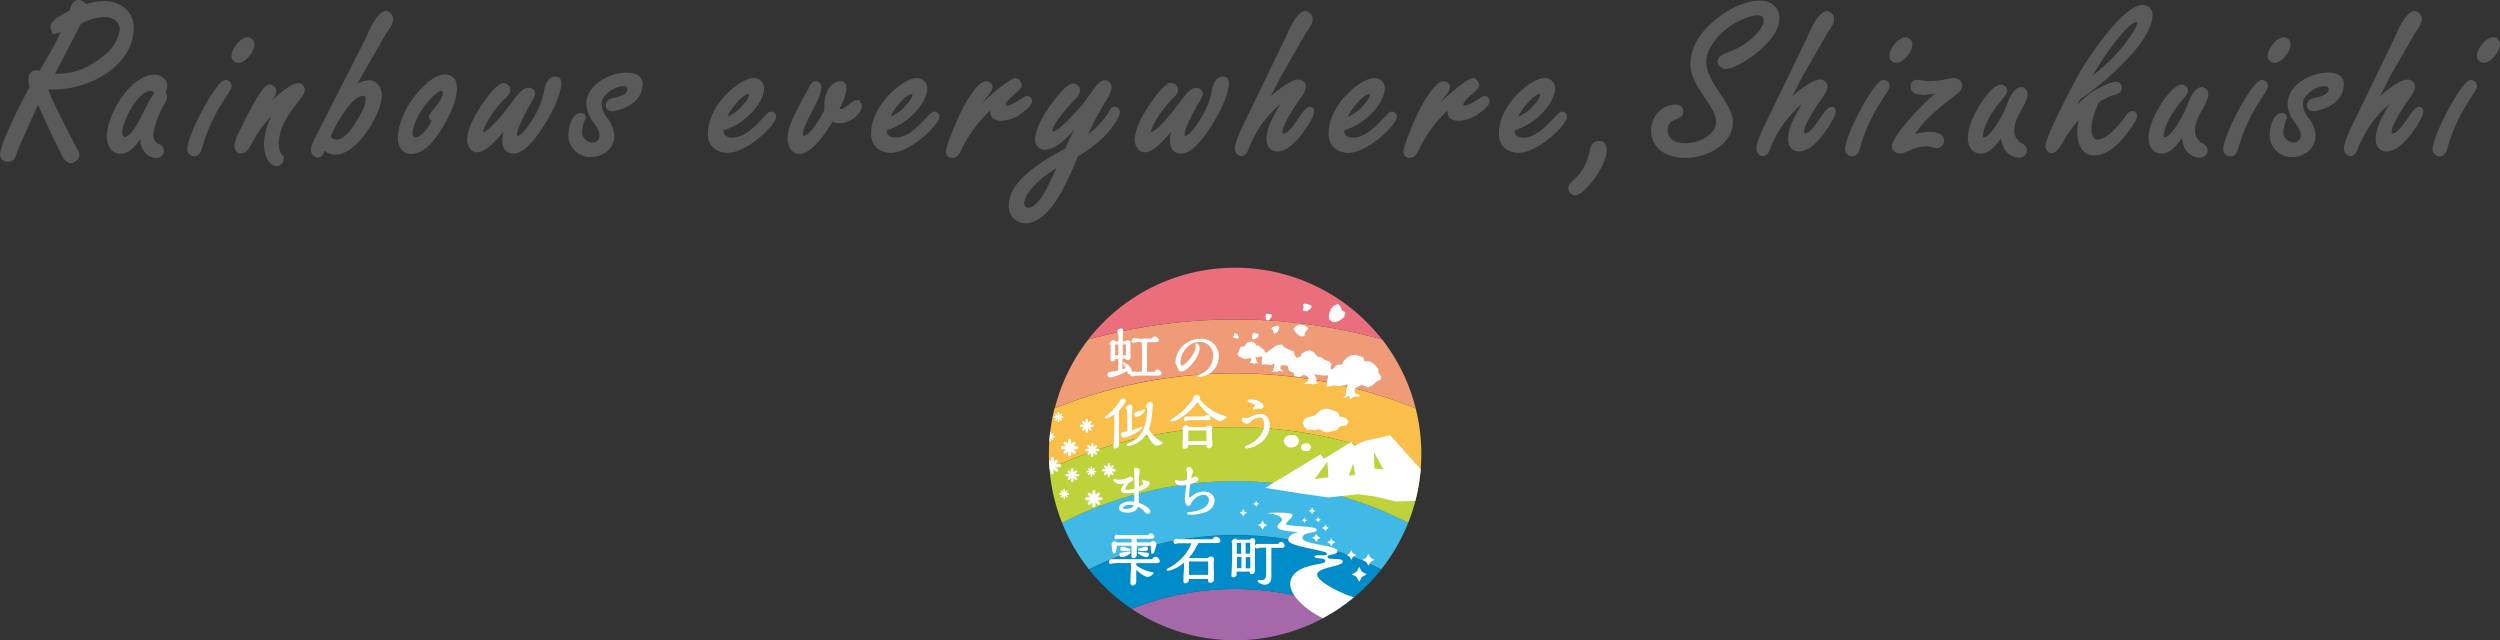 <svg id="レイヤー_1" data-name="レイヤー 1" xmlns="http://www.w3.org/2000/svg" xmlns:xlink="http://www.w3.org/1999/xlink" viewBox="0 0 671.3 171.89"><rect x="0" y="0" width="671.3" height="171.89" fill="#333333" stroke="none"/><defs><style>.cls-1,.cls-4{fill:none;}.cls-2{fill:#fff;}.cls-3{fill:#5a5a5a;}.cls-4{stroke:#5a5a5a;}.cls-5{fill:#a569aa;}.cls-6{fill:#008cc8;}.cls-7{fill:#41b9e6;}.cls-8{fill:#fabe4b;}.cls-9{fill:#f09b78;}.cls-10{fill:#eb6e7d;}.cls-11{fill:#bed23c;}.cls-12{clip-path:url(#clip-path);}</style><clipPath id="clip-path" transform="translate(0.5 0.5)"><circle class="cls-1" cx="331.15" cy="121.39" r="50"/></clipPath></defs><path class="cls-2" d="M11.88,23c.3,1.32.06,1.62,7.44,15.9.36.72,1,1.44,1,2.28s-1.14,1.62-1.86,1.62-1.38-.84-1.86-1.68c-2-4-4.2-8.76-6.9-14.7L4.08,38.94,3.42,40.8c-.36,1.08-.66,1.62-1.92,1.62A1.47,1.47,0,0,1,0,41c0-2.7,6.18-15.06,8-18-1.08-3.3.36-4.86,2.34-3.84l3.06-5.28a43.64,43.64,0,0,0,3.3-6.72A6,6,0,0,1,14,8V8.1c1.14,0-3.84-1.56,4.62-5.34C19.08.54,19.92-.06,20.7,0a2.39,2.39,0,0,1,1.74,1.2c4.26-1.44,7.38-1,9.42.24A6.37,6.37,0,0,1,34.92,6.9c0,5.1-3.12,9.24-7.2,11.94a25.5,25.5,0,0,1-14,4.2Zm1.62-3.24c6.54.48,11-2.28,14.4-5.1a10.91,10.91,0,0,0,4.26-7.26c.06-2.7-3.24-5.94-11.28-1.92Z" transform="translate(0.5 0.5)"/><path class="cls-2" d="M37.8,35l-.12-.12c-1.14,2.1-3.06,5.4-5.82,5.4-2.22,0-3.18-2.16-3.18-4.08,0-5.58,6.12-16.14,12.3-16.14,1.32,0,2.94.9,2.94,2.4a4.4,4.4,0,0,1-.54,1.92,1.64,1.64,0,0,1,.48,1.14,4.41,4.41,0,0,1-.9,2.1c-1.08,1.8-2.76,6.06-2.76,8.16a2.74,2.74,0,0,0,1.56,2.76c.66.3,1.26.66,1.26,1.5a1.42,1.42,0,0,1-1.5,1.38c-2.16,0-3.84-1.86-3.84-4.68ZM39.9,23.4c-3.72,0-8.1,8.52-8.1,11.76,0,.72.3,1.62,1.2,1.62,3.48-.24,6.48-10.8,8.64-12.06A2,2,0,0,0,39.9,23.4Z" transform="translate(0.5 0.5)"/><path class="cls-2" d="M60.06,21.48a1.14,1.14,0,0,1,1.14,1.14c0,1.32-4.86,6.12-7.74,15.84-.3,1-.54,2.52-1.86,2.52a1.4,1.4,0,0,1-1.32-1.44C50.28,35.88,58,21.48,60.06,21.48Zm7.26-10c0,1.56-2.16,4.38-3.78,4.38a1.34,1.34,0,0,1-1.38-1.44c0-1.5,2.16-4.38,3.72-4.38A1.35,1.35,0,0,1,67.32,11.46Z" transform="translate(0.5 0.5)"/><path class="cls-2" d="M73.2,24c0,1.32-2.52,4-2.88,5.28l.12.12c1.5-1.74,6.9-7.08,9.12-7.08.78,0,1.26.54,1.26,1.44-.06,2-6.66,6.78-7,14.22,0,2.58,1.32,3.54,1.32,4.32a1.31,1.31,0,0,1-1.26,1.26c-2.4,0-3-3.72-3-5.52A16.91,16.91,0,0,1,74,29.1L73.92,29c-3.12,2-5.28,5.16-7.08,8.46-.48.84-1.26,2.7-2.52,2.7a1.36,1.36,0,0,1-1.38-1.5,10.14,10.14,0,0,1,1.14-3.36c1.08-2.16,5.94-12.6,7.8-12.6A1.33,1.33,0,0,1,73.2,24Z" transform="translate(0.5 0.5)"/><path class="cls-2" d="M98.28,9.78c2.4-5.88,4.08-6.66,4.74-6.84a1.8,1.8,0,0,1,1.56,1.74c0,1.08-1.2,2.64-1.74,3.42L93.9,23.64l.12.12a7.18,7.18,0,0,1,4.5-2.22c1.92,0,3,1.74,3,3.48,0,4.92-6.54,15.48-11.82,15.48a3.77,3.77,0,0,1-3.18-1.38c-.48.66-.66,2.22-1.68,2.22a1.73,1.73,0,0,1-1.38-1.56,10.55,10.55,0,0,1,1.08-3ZM95.7,32.22c3.36-5.22,2.82-7.5,1.38-7.5-3.66,0-8.22,8.58-9.36,11.52C89.1,38.28,92,38.46,95.7,32.22Z" transform="translate(0.5 0.5)"/><path class="cls-2" d="M121.68,23.1c0,3.36-1.86,7.14-3.54,10s-4.62,7.26-8.28,7.26c-2,0-3.06-1.86-3.06-3.72,0-3.48,2-7.8,4.08-10.56C112.56,23.88,116,20,119,20,121,20,121.68,21.3,121.68,23.1Zm-6.54,7.62c0-.42,3.78-3.9,3.78-6.24,0-.6-.3-1.08-.9-1.08-1.56,0-4.5,3.66-5.34,4.8-1.2,1.68-2.88,5-2.88,7.08,0,.78.36,1.62,1.32,1.62,2,0,4.2-3.36,4.86-5.16C115.68,31.5,115.14,31.14,115.14,30.72Z" transform="translate(0.5 0.5)"/><path class="cls-2" d="M136.62,31.5l-.12-.12a30.21,30.21,0,0,1-5,6.24c-1.56,1.5-2.76,2.22-3.9,2.28-1.44,0-2.16-1.62-2.16-2.88,0-2.94,2.22-6.6,3.78-9,.84-1.26,3.84-5.7,5.58-5.7A1.31,1.31,0,0,1,136,23.58c0,1.5-1.5,1.44-5.16,6.78-.48.78-2.1,3.48-2.1,4.38a.63.63,0,0,0,.66.66c1.8,0,6.9-6.72,7.92-8.1.9-1.08,2.46-3.72,4.08-3.72a1.21,1.21,0,0,1,1.32,1.08,6.22,6.22,0,0,1-.9,1.92c-2.7,4.74-4,7.62-4,9.12a.71.71,0,0,0,.72.78c1.5,0,4-4,4.68-5.16a21.07,21.07,0,0,0,2.94-7.74c.3-1.26.9-3,2.4-3,.9,0,1.14.42,1.14,1.2,0,3-2.4,7.56-3.9,10.08s-5.28,8.4-8.4,8.4c-1.92,0-2.52-1.38-2.52-3.06A12.38,12.38,0,0,1,136.62,31.5Z" transform="translate(0.5 0.5)"/><path class="cls-2" d="M171.54,22.2c-.12,5.16-6.36,6.6-7.62,6.66-.72,0-1.26-.36-1.26-1.08,0-1.14,1-1.32,1.8-1.5,1.38-.3,4-1,4-2.82a1.34,1.34,0,0,0-1.5-1.32c-2.16-.06-6.42,2.16-6.42,5.34a7.28,7.28,0,0,0,1.74,4.14,7.82,7.82,0,0,1,1.68,4.26c0,3.18-2.76,5.28-5.76,5.28a5.36,5.36,0,0,1-5.58-5.58c0-1.5.84-5.22,2.82-5.22.36,0,.84.18.84.6a13.34,13.34,0,0,0-1,3.84,3.41,3.41,0,0,0,3.3,3.48,2.35,2.35,0,0,0,2.4-2.46c0-1.44-.9-2.58-1.74-3.84a7.77,7.77,0,0,1-1.8-4.56c0-4.86,6.06-7.92,10.26-7.92C169.62,19.5,171.6,20,171.54,22.2Z" transform="translate(0.5 0.5)"/><path class="cls-2" d="M204.18,23.16c0,3.6-4.86,9.36-10.86,10.92-.3,1.86,1,2.88,2.82,2.88,5.16,0,9.24-7,10.43-7,.42,0,.9.42.84.84-.18,2.1-7.79,9.42-12.71,9.24-2.7-.12-4.62-1.74-4.62-4.62,0-7.56,8.4-14.46,11.82-14.46A2.22,2.22,0,0,1,204.18,23.16Zm-5,5.1c.66-.72,2-2.28,2-3.36a.6.6,0,0,0-.66-.66c-1,0-2.58,1.32-3.9,2.94a13.39,13.39,0,0,0-2.7,4.5A11.51,11.51,0,0,0,199.2,28.26Z" transform="translate(0.5 0.5)"/><path class="cls-2" d="M222.65,31.86c-1.5,2.52-5.34,8.46-8.52,8.46-1.8,0-2.64-2-2.64-3.54,0-2.58.9-5,5.4-13,.36-.66.78-2,1.68-2a1.08,1.08,0,0,1,1,1.14c0,1.44-1.26,3.9-1.92,5.16-.84,1.62-3.06,5.7-3.06,7.38,0,.54.12,1,.84,1,1.92,0,5.22-5.64,5.94-7.38V28.08a8.6,8.6,0,0,1,.84-4.08,3.73,3.73,0,0,1,3-2.22c.72,0,1.08.54,1.08,1.26,0,1.8-1.26,4.5-2.16,6.12a5.91,5.91,0,0,0,1,.12c1.8,0,3.36-2.34,4.32-2.34a1.27,1.27,0,0,1,1,1.08c0,1.32-2.46,4.08-5.64,4.08a4.69,4.69,0,0,1-2-.54Z" transform="translate(0.5 0.5)"/><path class="cls-2" d="M248,23.16c0,3.6-4.86,9.36-10.86,10.92-.3,1.86,1,2.88,2.82,2.88,5.16,0,9.24-7,10.44-7,.42,0,.9.42.84.84-.18,2.1-7.8,9.42-12.72,9.24-2.7-.12-4.62-1.74-4.62-4.62,0-7.56,8.4-14.46,11.82-14.46A2.22,2.22,0,0,1,248,23.16Zm-5,5.1c.66-.72,2-2.28,2-3.36a.6.6,0,0,0-.66-.66c-1,0-2.58,1.32-3.9,2.94a13.39,13.39,0,0,0-2.7,4.5A11.51,11.51,0,0,0,243.05,28.26Z" transform="translate(0.5 0.5)"/><path class="cls-2" d="M268.49,31.44c-1.44,0-2.64-.48-2.64-2.1a2.62,2.62,0,0,1,.66-1.62l-.12-.12a35.45,35.45,0,0,0-8.88,11.28c-.42.9-1,2.52-2.22,2.52A1.11,1.11,0,0,1,254,40.26c0-1.62,3.12-8.7,3.9-10.32s4.2-8.1,6.42-8.1c.54,0,1.2.36,1.2,1,0,1.44-3.48,4.08-4.2,6.84l.12.12c1.08-1.62,9.18-8.82,10.8-8.82.48,0,1.14.9,1.14,1.44,0,1-4.32,3.48-4.32,5.16a.77.77,0,0,0,.84.78c1.8,0,4.68-2.58,5.4-2.58a.9.9,0,0,1,.84.84c0,1-1.68,2.16-2.28,2.64A9.59,9.59,0,0,1,268.49,31.44Z" transform="translate(0.5 0.5)"/><path class="cls-2" d="M293,24.54c.6-.84,2-3,3.18-3a1.38,1.38,0,0,1,1.32,1.38,6.89,6.89,0,0,1-1.2,3,68,68,0,0,0-5.7,11,23.33,23.33,0,0,0,7-7c.24-.48.54-1.26,1.2-1.26a.92.92,0,0,1,.9.9c0,1.38-2.22,4.2-3.06,5.16a30.11,30.11,0,0,1-8,6.3c-2.34,5.28-7,17.94-13.92,17.94a4,4,0,0,1-3.84-4.2c0-4.32,3.36-8.76,15.12-15.06,1.14-2.88,2.64-5.58,3.9-8.22l-.12-.12c-2,2.46-6.24,7.86-9.72,7.86a2.12,2.12,0,0,1-2.1-2.22c0-2.82,2.4-6.78,4-8.94.9-1.2,4.08-5.64,5.76-5.64A1.32,1.32,0,0,1,289,23.7c0,1-1,1.92-1.62,2.58-1.38,1.44-5.76,6.3-5.76,8.28a.66.66,0,0,0,.72.72c2,0,7.92-7,9.12-8.58Zm-8.76,19c-3.42,1.62-10.2,6.66-10.2,10.68a1.51,1.51,0,0,0,1.56,1.56c2.7,0,5.34-5,6.24-7.14l1.56-3.3Z" transform="translate(0.5 0.5)"/><path class="cls-2" d="M315.89,31.5l-.12-.12a30.21,30.21,0,0,1-5,6.24c-1.56,1.5-2.76,2.22-3.9,2.28-1.44,0-2.16-1.62-2.16-2.88,0-2.94,2.22-6.6,3.78-9,.84-1.26,3.84-5.7,5.58-5.7a1.31,1.31,0,0,1,1.26,1.26c0,1.5-1.5,1.44-5.16,6.78-.48.78-2.1,3.48-2.1,4.38a.63.63,0,0,0,.66.66c1.8,0,6.9-6.72,7.92-8.1.9-1.08,2.46-3.72,4.08-3.72A1.21,1.21,0,0,1,322,24.66a6.22,6.22,0,0,1-.9,1.92c-2.7,4.74-4,7.62-4,9.12a.71.71,0,0,0,.72.78c1.5,0,4-4,4.68-5.16a21.07,21.07,0,0,0,2.94-7.74c.3-1.26.9-3,2.4-3,.9,0,1.14.42,1.14,1.2,0,3-2.4,7.56-3.9,10.08s-5.28,8.4-8.4,8.4c-1.92,0-2.52-1.38-2.52-3.06A12.38,12.38,0,0,1,315.89,31.5Z" transform="translate(0.5 0.5)"/><path class="cls-2" d="M345.17,9.78c2.4-5.88,4.08-6.66,4.74-6.84a1.8,1.8,0,0,1,1.56,1.74c0,1.08-1.2,2.64-1.74,3.42L342.89,20c-1.14,2.4-2.52,4.8-3.6,7.26l.12.12c1.26-1.62,6.6-6,8.58-6a1.58,1.58,0,0,1,1.56.78c.24.66.06,1.68-1.2,3.36s-5,7.32-5,9.42c0,.54.24.9.84.9,2.52,0,5.52-7.14,7-7.14.66,0,1.68.36-1.44,5-2.64,4-5,5.7-6.78,5.94s-2.88-.9-2.88-2.76c0-3.72,2.94-7.86,4.74-11-2.34,1.2-7.8,6-10.68,13.8-.78,2.1-2.58,1.2-2.58-.3,0-1.26,1.26-4.08,1.8-5.28Z" transform="translate(0.5 0.5)"/><path class="cls-2" d="M370.85,23.16c0,3.6-4.86,9.36-10.86,10.92-.3,1.86,1,2.88,2.82,2.88,5.16,0,9.24-7,10.44-7,.42,0,.9.42.84.84-.18,2.1-7.8,9.42-12.72,9.24-2.7-.12-4.62-1.74-4.62-4.62,0-7.56,8.4-14.46,11.82-14.46A2.22,2.22,0,0,1,370.85,23.16Zm-5,5.1c.66-.72,2-2.28,2-3.36a.6.6,0,0,0-.66-.66c-1,0-2.58,1.32-3.9,2.94a13.39,13.39,0,0,0-2.7,4.5A11.51,11.51,0,0,0,365.87,28.26Z" transform="translate(0.5 0.5)"/><path class="cls-2" d="M391.31,31.44c-1.44,0-2.64-.48-2.64-2.1a2.62,2.62,0,0,1,.66-1.62l-.12-.12a35.45,35.45,0,0,0-8.88,11.28c-.42.9-1,2.52-2.22,2.52a1.11,1.11,0,0,1-1.26-1.14c0-1.62,3.12-8.7,3.9-10.32s4.2-8.1,6.42-8.1c.54,0,1.2.36,1.2,1,0,1.44-3.48,4.08-4.2,6.84l.12.12c1.08-1.62,9.18-8.82,10.8-8.82.48,0,1.14.9,1.14,1.44,0,1-4.32,3.48-4.32,5.16a.77.77,0,0,0,.84.78c1.8,0,4.68-2.58,5.4-2.58a.9.9,0,0,1,.84.84c0,1-1.68,2.16-2.28,2.64A9.59,9.59,0,0,1,391.31,31.44Z" transform="translate(0.5 0.5)"/><path class="cls-2" d="M416.57,23.16c0,3.6-4.86,9.36-10.86,10.92-.3,1.86,1,2.88,2.82,2.88,5.16,0,9.24-7,10.44-7,.42,0,.9.42.84.84-.18,2.1-7.8,9.42-12.72,9.24-2.7-.12-4.62-1.74-4.62-4.62,0-7.56,8.4-14.46,11.82-14.46A2.22,2.22,0,0,1,416.57,23.16Zm-5,5.1c.66-.72,2-2.28,2-3.36a.6.6,0,0,0-.66-.66c-1,0-2.58,1.32-3.9,2.94a13.39,13.39,0,0,0-2.7,4.5A11.51,11.51,0,0,0,411.59,28.26Z" transform="translate(0.5 0.5)"/><path class="cls-2" d="M429,37.86c1.08,0,1.44.9,1.44,1.8,0,4.5-6.06,11.82-8,11.82A1.44,1.44,0,0,1,421.13,50c0-.78.84-1.44,1.38-1.92a14,14,0,0,0,4.26-7.68C427,39.18,427.37,37.86,429,37.86Z" transform="translate(0.5 0.5)"/><path class="cls-2" d="M451,29.52c0,2.1-4.2.84-4.2,5,0,6.54,14,4.32,14-2.34,0-4.56-6.9-9.6-6.9-15.42,0-4.44,2.58-8.1,5.76-10.92S467.63.18,472,.18c2.58,0,4.8,1.38,4.8,4.14,0,3.66-3.42,7-6.06,9.12-1.68,1.32-5.7,4.08-7.86,4.08-1.32,0-3.12-2.1.42-3.36a21.08,21.08,0,0,0,6.06-3.24c5.58-4.5,4.92-7.8,2.16-7.8s-6.54,2-8.7,3.72c-2.64,2-5.64,5.7-5.64,9.24,0,5.94,7.14,11.28,7.14,16.2,0,5.82-7.08,9.12-12.12,9.12-12.42,0-10.32-13.32-2.64-13.32A1.39,1.39,0,0,1,451,29.52Z" transform="translate(0.5 0.5)"/><path class="cls-2" d="M485.21,9.78c2.4-5.88,4.08-6.66,4.74-6.84a1.8,1.8,0,0,1,1.56,1.74c0,1.08-1.2,2.64-1.74,3.42L482.93,20c-1.14,2.4-2.52,4.8-3.6,7.26l.12.12c1.26-1.62,6.6-6,8.58-6a1.58,1.58,0,0,1,1.56.78c.24.66.06,1.68-1.2,3.36s-5,7.32-5,9.42c0,.54.24.9.84.9,2.52,0,5.52-7.14,7-7.14.66,0,1.68.36-1.44,5-2.64,4-5,5.7-6.78,5.94s-2.88-.9-2.88-2.76c0-3.72,2.94-7.86,4.74-11-2.34,1.2-7.8,6-10.68,13.8-.78,2.1-2.58,1.2-2.58-.3,0-1.26,1.26-4.08,1.8-5.28Z" transform="translate(0.5 0.5)"/><path class="cls-2" d="M505.25,21.48a1.14,1.14,0,0,1,1.14,1.14c0,1.32-4.86,6.12-7.74,15.84-.3,1-.54,2.52-1.86,2.52a1.4,1.4,0,0,1-1.32-1.44C495.47,35.88,503.15,21.48,505.25,21.48Zm7.26-10c0,1.56-2.16,4.38-3.78,4.38a1.34,1.34,0,0,1-1.38-1.44c0-1.5,2.16-4.38,3.72-4.38A1.35,1.35,0,0,1,512.51,11.46Z" transform="translate(0.5 0.5)"/><path class="cls-2" d="M516.11,24.48c-1.14,0-3.06-.18-3.06-1.68a1.25,1.25,0,0,1,1.32-1.38c.36,0,1.92.36,2.94.36a21.78,21.78,0,0,0,5.22-.6,7.55,7.55,0,0,1,1.62-.24,1.7,1.7,0,0,1,1.74,1.5c0,1.14-.9,1.68-1.86,2.4-7.14,5.52-9.12,7.74-11.46,11.58a14.59,14.59,0,0,1,4.86-1c1.26,0,3.6.12,3.6,1.86a1.55,1.55,0,0,1-1.38,1.5c-.78,0-1.68-.48-2.76-.48-3.48,0-5.94,1.92-7.08,1.92-.78,0-1.8-.48-1.8-1.38,0-2.7,9.6-12.84,12.66-14.7l-.12-.12Z" transform="translate(0.5 0.5)"/><path class="cls-2" d="M531.41,40.26c-2.16,0-3-1.92-3-3.78-.06-4.86,5.94-13.86,8.4-13.74a1.18,1.18,0,0,1,1.2,1.08c0,1.08-2.64,3.06-5,7.38a15.14,15.14,0,0,0-1.62,4.8.87.87,0,0,0,.84.9c2.16,0,5.82-6.84,6.48-8.76.48-1.32,1.74-4.74,3.54-4.74a1.36,1.36,0,0,1,1.2,1.32c0,2.52-3.54,5.94-3.54,9.54a4.24,4.24,0,0,0,2.1,4.08c.66.36,1.26.72,1.26,1.62s-.9,1.38-1.74,1.38a4.31,4.31,0,0,1-3.54-2.4,9.3,9.3,0,0,1-.78-3.66C535.85,37.08,533.87,40.26,531.41,40.26Z" transform="translate(0.5 0.5)"/><path class="cls-2" d="M555.29,30.36l.12.12a35.69,35.69,0,0,1,5.45-5.4c1.32-1,5.28-3.12,6.9-3.12a1.06,1.06,0,0,1,1,1.08c0,.84-.66,1.2-1.38,1.38a15.52,15.52,0,0,0-4.8,2.34c-.9,2.28-2,5-2,7.44,0,1.26.48,3.3,2.1,3.3,2.82,0,6.42-4.26,7.92-6.48.42-.54.78-1.2,1.56-1.2a.69.69,0,0,1,.72.72c0,1-2.16,3.9-2.76,4.62-1.86,2.52-5,5.58-8.34,5.58-3.12,0-4-3.3-4-5.94a20.55,20.55,0,0,1,.72-4.62A30.7,30.7,0,0,0,553.24,37c-.53.84-1.67,3.12-2.87,3.12-.66,0-1.14-.78-1.14-1.32,0-2.52,7.67-17,9.29-19.86C561,14.82,569.92,1.32,575,1.32a2.13,2.13,0,0,1,2,2.22c0,7.08-13.68,18.6-19.32,22.26Zm13.55-16.8c1.14-1.32,5-6.12,5-7.86,0-.42-.18-.78-.66-.78-3.18,0-11.76,13.38-13.26,16.5A46.43,46.43,0,0,0,568.84,13.56Z" transform="translate(0.5 0.5)"/><path class="cls-2" d="M579.94,40.26c-2.15,0-3-1.92-3-3.78-.06-4.86,5.93-13.86,8.39-13.74a1.18,1.18,0,0,1,1.2,1.08c0,1.08-2.64,3.06-5,7.38a15.14,15.14,0,0,0-1.62,4.8.87.87,0,0,0,.85.9c2.15,0,5.81-6.84,6.47-8.76.48-1.32,1.74-4.74,3.54-4.74a1.36,1.36,0,0,1,1.2,1.32c0,2.52-3.54,5.94-3.54,9.54a4.24,4.24,0,0,0,2.1,4.08c.66.36,1.26.72,1.26,1.62s-.9,1.38-1.74,1.38a4.31,4.31,0,0,1-3.54-2.4,9.3,9.3,0,0,1-.78-3.66C584.38,37.08,582.4,40.26,579.94,40.26Z" transform="translate(0.5 0.5)"/><path class="cls-2" d="M606.82,21.48A1.14,1.14,0,0,1,608,22.62c0,1.32-4.86,6.12-7.74,15.84-.3,1-.54,2.52-1.86,2.52A1.4,1.4,0,0,1,597,39.54C597,35.88,604.72,21.48,606.82,21.48Zm7.26-10c0,1.56-2.16,4.38-3.78,4.38a1.34,1.34,0,0,1-1.38-1.44c0-1.5,2.16-4.38,3.72-4.38A1.35,1.35,0,0,1,614.08,11.46Z" transform="translate(0.5 0.5)"/><path class="cls-2" d="M628.36,22.2c-.12,5.16-6.36,6.6-7.62,6.66-.72,0-1.26-.36-1.26-1.08,0-1.14,1-1.32,1.8-1.5,1.38-.3,4-1,4-2.82a1.34,1.34,0,0,0-1.5-1.32c-2.16-.06-6.42,2.16-6.42,5.34a7.28,7.28,0,0,0,1.74,4.14,7.82,7.82,0,0,1,1.68,4.26c0,3.18-2.76,5.28-5.76,5.28a5.36,5.36,0,0,1-5.58-5.58c0-1.5.84-5.22,2.82-5.22.36,0,.84.18.84.6a13.34,13.34,0,0,0-1,3.84,3.41,3.41,0,0,0,3.3,3.48,2.35,2.35,0,0,0,2.4-2.46c0-1.44-.9-2.58-1.74-3.84a7.77,7.77,0,0,1-1.8-4.56c0-4.86,6.06-7.92,10.26-7.92C626.44,19.5,628.42,20,628.36,22.2Z" transform="translate(0.5 0.5)"/><path class="cls-2" d="M643,9.78c2.4-5.88,4.08-6.66,4.74-6.84a1.8,1.8,0,0,1,1.56,1.74c0,1.08-1.2,2.64-1.74,3.42L640.72,20c-1.14,2.4-2.52,4.8-3.6,7.26l.12.12c1.26-1.62,6.6-6,8.58-6a1.58,1.58,0,0,1,1.56.78c.24.66.06,1.68-1.2,3.36s-5,7.32-5,9.42c0,.54.24.9.84.9,2.52,0,5.52-7.14,7-7.14.66,0,1.68.36-1.44,5-2.64,4-5,5.7-6.78,5.94s-2.88-.9-2.88-2.76c0-3.72,2.94-7.86,4.74-11-2.34,1.2-7.8,6-10.68,13.8-.78,2.1-2.58,1.2-2.58-.3,0-1.26,1.26-4.08,1.8-5.28Z" transform="translate(0.5 0.5)"/><path class="cls-2" d="M663,21.48a1.14,1.14,0,0,1,1.14,1.14c0,1.32-4.86,6.12-7.74,15.84-.3,1-.54,2.52-1.86,2.52a1.4,1.4,0,0,1-1.32-1.44C653.26,35.88,660.94,21.48,663,21.48Zm7.26-10c0,1.56-2.16,4.38-3.78,4.38a1.34,1.34,0,0,1-1.38-1.44c0-1.5,2.16-4.38,3.72-4.38A1.35,1.35,0,0,1,670.3,11.46Z" transform="translate(0.5 0.5)"/><path class="cls-3" d="M11.88,23c.3,1.32.06,1.62,7.44,15.9.36.72,1,1.44,1,2.28s-1.14,1.62-1.86,1.62-1.38-.84-1.86-1.68c-2-4-4.2-8.76-6.9-14.7L4.08,38.94,3.42,40.8c-.36,1.08-.66,1.62-1.92,1.62A1.47,1.47,0,0,1,0,41c0-2.7,6.18-15.06,8-18-1.08-3.3.36-4.86,2.34-3.84l3.06-5.28a43.64,43.64,0,0,0,3.3-6.72A6,6,0,0,1,14,8V8.1c1.14,0-3.84-1.56,4.62-5.34C19.08.54,19.92-.06,20.7,0a2.39,2.39,0,0,1,1.74,1.2c4.26-1.44,7.38-1,9.42.24A6.37,6.37,0,0,1,34.92,6.9c0,5.1-3.12,9.24-7.2,11.94a25.5,25.5,0,0,1-14,4.2Zm1.62-3.24c6.54.48,11-2.28,14.4-5.1a10.91,10.91,0,0,0,4.26-7.26c.06-2.7-3.24-5.94-11.28-1.92Z" transform="translate(0.5 0.5)"/><path class="cls-3" d="M37.8,35l-.12-.12c-1.14,2.1-3.06,5.4-5.82,5.4-2.22,0-3.18-2.16-3.18-4.08,0-5.58,6.12-16.14,12.3-16.14,1.32,0,2.94.9,2.94,2.4a4.4,4.4,0,0,1-.54,1.92,1.64,1.64,0,0,1,.48,1.14,4.41,4.41,0,0,1-.9,2.1c-1.08,1.8-2.76,6.06-2.76,8.16a2.74,2.74,0,0,0,1.56,2.76c.66.3,1.26.66,1.26,1.5a1.42,1.42,0,0,1-1.5,1.38c-2.16,0-3.84-1.86-3.84-4.68ZM39.9,23.4c-3.72,0-8.1,8.52-8.1,11.76,0,.72.3,1.62,1.2,1.62,3.48-.24,6.48-10.8,8.64-12.06A2,2,0,0,0,39.9,23.4Z" transform="translate(0.5 0.5)"/><path class="cls-3" d="M60.06,21.48a1.14,1.14,0,0,1,1.14,1.14c0,1.32-4.86,6.12-7.74,15.84-.3,1-.54,2.52-1.86,2.52a1.4,1.4,0,0,1-1.32-1.44C50.28,35.88,58,21.48,60.06,21.48Zm7.26-10c0,1.56-2.16,4.38-3.78,4.38a1.34,1.34,0,0,1-1.38-1.44c0-1.5,2.16-4.38,3.72-4.38A1.35,1.35,0,0,1,67.32,11.46Z" transform="translate(0.5 0.5)"/><path class="cls-3" d="M73.2,24c0,1.32-2.52,4-2.88,5.28l.12.12c1.5-1.74,6.9-7.08,9.12-7.08.78,0,1.26.54,1.26,1.44-.06,2-6.66,6.78-7,14.22,0,2.58,1.32,3.54,1.32,4.32a1.31,1.31,0,0,1-1.26,1.26c-2.4,0-3-3.72-3-5.52A16.91,16.91,0,0,1,74,29.1L73.92,29c-3.12,2-5.28,5.16-7.08,8.46-.48.84-1.26,2.7-2.52,2.7a1.36,1.36,0,0,1-1.38-1.5,10.14,10.14,0,0,1,1.14-3.36c1.08-2.16,5.94-12.6,7.8-12.6A1.33,1.33,0,0,1,73.2,24Z" transform="translate(0.5 0.5)"/><path class="cls-3" d="M98.28,9.78c2.4-5.88,4.08-6.66,4.74-6.84a1.8,1.8,0,0,1,1.56,1.74c0,1.08-1.2,2.64-1.74,3.42L93.9,23.64l.12.12a7.18,7.18,0,0,1,4.5-2.22c1.92,0,3,1.74,3,3.48,0,4.92-6.54,15.48-11.82,15.48a3.77,3.77,0,0,1-3.18-1.38c-.48.66-.66,2.22-1.68,2.22a1.73,1.73,0,0,1-1.38-1.56,10.55,10.55,0,0,1,1.08-3ZM95.7,32.22c3.36-5.22,2.82-7.5,1.38-7.5-3.66,0-8.22,8.58-9.36,11.52C89.1,38.28,92,38.46,95.7,32.22Z" transform="translate(0.5 0.5)"/><path class="cls-3" d="M121.68,23.1c0,3.36-1.86,7.14-3.54,10s-4.62,7.26-8.28,7.26c-2,0-3.06-1.86-3.06-3.72,0-3.48,2-7.8,4.08-10.56C112.56,23.88,116,20,119,20,121,20,121.68,21.3,121.68,23.1Zm-6.54,7.62c0-.42,3.78-3.9,3.78-6.24,0-.6-.3-1.08-.9-1.08-1.56,0-4.5,3.66-5.34,4.8-1.2,1.68-2.88,5-2.88,7.08,0,.78.36,1.62,1.32,1.62,2,0,4.2-3.36,4.86-5.16C115.68,31.5,115.14,31.14,115.14,30.72Z" transform="translate(0.5 0.5)"/><path class="cls-3" d="M136.62,31.5l-.12-.12a30.21,30.21,0,0,1-5,6.24c-1.56,1.5-2.76,2.22-3.9,2.28-1.44,0-2.16-1.62-2.16-2.88,0-2.94,2.22-6.6,3.78-9,.84-1.26,3.84-5.7,5.58-5.7A1.31,1.31,0,0,1,136,23.58c0,1.5-1.5,1.44-5.16,6.78-.48.78-2.1,3.48-2.1,4.38a.63.63,0,0,0,.66.66c1.8,0,6.9-6.72,7.92-8.1.9-1.08,2.46-3.72,4.08-3.72a1.21,1.21,0,0,1,1.32,1.08,6.22,6.22,0,0,1-.9,1.92c-2.7,4.74-4,7.62-4,9.12a.71.71,0,0,0,.72.78c1.5,0,4-4,4.68-5.16a21.07,21.07,0,0,0,2.94-7.74c.3-1.26.9-3,2.4-3,.9,0,1.14.42,1.14,1.2,0,3-2.4,7.56-3.9,10.08s-5.28,8.4-8.4,8.4c-1.92,0-2.52-1.38-2.52-3.06A12.38,12.38,0,0,1,136.62,31.5Z" transform="translate(0.5 0.5)"/><path class="cls-3" d="M171.54,22.2c-.12,5.16-6.36,6.6-7.62,6.66-.72,0-1.26-.36-1.26-1.08,0-1.14,1-1.32,1.8-1.5,1.38-.3,4-1,4-2.82a1.34,1.34,0,0,0-1.5-1.32c-2.16-.06-6.42,2.16-6.42,5.34a7.28,7.28,0,0,0,1.74,4.14,7.82,7.82,0,0,1,1.68,4.26c0,3.18-2.76,5.28-5.76,5.28a5.36,5.36,0,0,1-5.58-5.58c0-1.5.84-5.22,2.82-5.22.36,0,.84.18.84.6a13.34,13.34,0,0,0-1,3.84,3.41,3.41,0,0,0,3.3,3.48,2.35,2.35,0,0,0,2.4-2.46c0-1.44-.9-2.58-1.74-3.84a7.77,7.77,0,0,1-1.8-4.56c0-4.86,6.06-7.92,10.26-7.92C169.62,19.5,171.6,20,171.54,22.2Z" transform="translate(0.5 0.5)"/><path class="cls-3" d="M204.18,23.16c0,3.6-4.86,9.36-10.86,10.92-.3,1.86,1,2.88,2.82,2.88,5.16,0,9.24-7,10.43-7,.42,0,.9.42.84.84-.18,2.1-7.79,9.42-12.71,9.24-2.7-.12-4.62-1.74-4.62-4.62,0-7.56,8.4-14.46,11.82-14.46A2.22,2.22,0,0,1,204.18,23.16Zm-5,5.1c.66-.72,2-2.28,2-3.36a.6.6,0,0,0-.66-.66c-1,0-2.58,1.32-3.9,2.94a13.39,13.39,0,0,0-2.7,4.5A11.51,11.51,0,0,0,199.2,28.26Z" transform="translate(0.5 0.5)"/><path class="cls-3" d="M222.65,31.86c-1.5,2.52-5.34,8.46-8.52,8.46-1.8,0-2.64-2-2.64-3.54,0-2.58.9-5,5.4-13,.36-.66.78-2,1.68-2a1.08,1.08,0,0,1,1,1.14c0,1.44-1.26,3.9-1.92,5.16-.84,1.62-3.06,5.7-3.06,7.38,0,.54.12,1,.84,1,1.92,0,5.22-5.64,5.94-7.38V28.08a8.6,8.6,0,0,1,.84-4.08,3.73,3.73,0,0,1,3-2.22c.72,0,1.08.54,1.08,1.26,0,1.8-1.26,4.5-2.16,6.12a5.91,5.91,0,0,0,1,.12c1.8,0,3.36-2.34,4.32-2.34a1.27,1.27,0,0,1,1,1.08c0,1.32-2.46,4.08-5.64,4.08a4.69,4.69,0,0,1-2-.54Z" transform="translate(0.5 0.5)"/><path class="cls-3" d="M248,23.16c0,3.6-4.86,9.36-10.86,10.92-.3,1.86,1,2.88,2.82,2.88,5.16,0,9.24-7,10.44-7,.42,0,.9.42.84.84-.18,2.1-7.8,9.42-12.72,9.24-2.7-.12-4.62-1.74-4.62-4.62,0-7.56,8.4-14.46,11.82-14.46A2.22,2.22,0,0,1,248,23.16Zm-5,5.1c.66-.72,2-2.28,2-3.36a.6.6,0,0,0-.66-.66c-1,0-2.58,1.32-3.9,2.94a13.39,13.39,0,0,0-2.7,4.5A11.51,11.51,0,0,0,243.05,28.26Z" transform="translate(0.5 0.5)"/><path class="cls-3" d="M268.49,31.44c-1.44,0-2.64-.48-2.64-2.1a2.62,2.62,0,0,1,.66-1.62l-.12-.12a35.45,35.45,0,0,0-8.88,11.28c-.42.9-1,2.52-2.22,2.52A1.11,1.11,0,0,1,254,40.26c0-1.62,3.12-8.7,3.9-10.32s4.2-8.1,6.42-8.1c.54,0,1.2.36,1.2,1,0,1.44-3.48,4.08-4.2,6.84l.12.12c1.08-1.62,9.18-8.82,10.8-8.82.48,0,1.14.9,1.14,1.44,0,1-4.32,3.48-4.32,5.16a.77.77,0,0,0,.84.78c1.8,0,4.68-2.58,5.4-2.58a.9.9,0,0,1,.84.84c0,1-1.68,2.16-2.28,2.64A9.59,9.59,0,0,1,268.49,31.44Z" transform="translate(0.5 0.5)"/><path class="cls-3" d="M293,24.54c.6-.84,2-3,3.18-3a1.38,1.38,0,0,1,1.32,1.38,6.89,6.89,0,0,1-1.2,3,68,68,0,0,0-5.7,11,23.33,23.33,0,0,0,7-7c.24-.48.54-1.26,1.2-1.26a.92.92,0,0,1,.9.9c0,1.38-2.22,4.2-3.06,5.16a30.11,30.11,0,0,1-8,6.3c-2.34,5.28-7,17.94-13.92,17.94a4,4,0,0,1-3.84-4.2c0-4.32,3.36-8.76,15.12-15.06,1.14-2.88,2.64-5.58,3.9-8.22l-.12-.12c-2,2.46-6.24,7.86-9.72,7.86a2.12,2.12,0,0,1-2.1-2.22c0-2.82,2.4-6.78,4-8.94.9-1.2,4.08-5.64,5.76-5.64A1.32,1.32,0,0,1,289,23.7c0,1-1,1.92-1.62,2.58-1.38,1.44-5.76,6.3-5.76,8.28a.66.66,0,0,0,.72.72c2,0,7.92-7,9.12-8.58Zm-8.76,19c-3.42,1.62-10.2,6.66-10.2,10.68a1.51,1.51,0,0,0,1.56,1.56c2.7,0,5.34-5,6.24-7.14l1.56-3.3Z" transform="translate(0.5 0.5)"/><path class="cls-3" d="M315.89,31.5l-.12-.12a30.21,30.21,0,0,1-5,6.24c-1.56,1.5-2.76,2.22-3.9,2.28-1.44,0-2.16-1.62-2.16-2.88,0-2.94,2.22-6.6,3.78-9,.84-1.26,3.84-5.7,5.58-5.7a1.31,1.31,0,0,1,1.26,1.26c0,1.5-1.5,1.44-5.16,6.78-.48.78-2.1,3.48-2.1,4.38a.63.63,0,0,0,.66.66c1.8,0,6.9-6.72,7.92-8.1.9-1.08,2.46-3.72,4.08-3.72A1.21,1.21,0,0,1,322,24.66a6.22,6.22,0,0,1-.9,1.92c-2.7,4.74-4,7.62-4,9.12a.71.71,0,0,0,.72.78c1.5,0,4-4,4.68-5.16a21.07,21.07,0,0,0,2.94-7.74c.3-1.26.9-3,2.4-3,.9,0,1.14.42,1.14,1.2,0,3-2.4,7.56-3.9,10.08s-5.28,8.4-8.4,8.4c-1.92,0-2.52-1.38-2.52-3.06A12.38,12.38,0,0,1,315.89,31.5Z" transform="translate(0.5 0.5)"/><path class="cls-3" d="M345.17,9.78c2.4-5.88,4.08-6.66,4.74-6.84a1.8,1.8,0,0,1,1.56,1.74c0,1.08-1.2,2.64-1.74,3.42L342.89,20c-1.14,2.4-2.52,4.8-3.6,7.26l.12.12c1.26-1.62,6.6-6,8.58-6a1.58,1.58,0,0,1,1.56.78c.24.66.06,1.68-1.2,3.36s-5,7.32-5,9.42c0,.54.24.9.84.9,2.52,0,5.52-7.14,7-7.14.66,0,1.68.36-1.44,5-2.64,4-5,5.7-6.78,5.94s-2.88-.9-2.88-2.76c0-3.72,2.94-7.86,4.74-11-2.34,1.2-7.8,6-10.68,13.8-.78,2.1-2.58,1.2-2.58-.3,0-1.26,1.26-4.08,1.8-5.28Z" transform="translate(0.5 0.5)"/><path class="cls-3" d="M370.85,23.16c0,3.6-4.86,9.36-10.86,10.92-.3,1.86,1,2.88,2.82,2.88,5.16,0,9.24-7,10.44-7,.42,0,.9.42.84.84-.18,2.1-7.8,9.42-12.72,9.24-2.7-.12-4.62-1.74-4.62-4.62,0-7.56,8.4-14.46,11.82-14.46A2.22,2.22,0,0,1,370.85,23.16Zm-5,5.1c.66-.72,2-2.28,2-3.36a.6.6,0,0,0-.66-.66c-1,0-2.58,1.32-3.9,2.94a13.39,13.39,0,0,0-2.7,4.5A11.51,11.51,0,0,0,365.87,28.26Z" transform="translate(0.5 0.5)"/><path class="cls-3" d="M391.31,31.44c-1.44,0-2.64-.48-2.64-2.1a2.62,2.62,0,0,1,.66-1.62l-.12-.12a35.45,35.45,0,0,0-8.88,11.28c-.42.9-1,2.52-2.22,2.52a1.11,1.11,0,0,1-1.26-1.14c0-1.62,3.12-8.7,3.9-10.32s4.2-8.1,6.42-8.1c.54,0,1.2.36,1.2,1,0,1.44-3.48,4.08-4.2,6.84l.12.12c1.08-1.62,9.18-8.82,10.8-8.82.48,0,1.14.9,1.14,1.44,0,1-4.32,3.48-4.32,5.16a.77.77,0,0,0,.84.78c1.8,0,4.68-2.58,5.4-2.58a.9.9,0,0,1,.84.84c0,1-1.68,2.16-2.28,2.64A9.59,9.59,0,0,1,391.31,31.44Z" transform="translate(0.5 0.5)"/><path class="cls-3" d="M416.57,23.16c0,3.6-4.86,9.36-10.86,10.92-.3,1.86,1,2.88,2.82,2.88,5.16,0,9.24-7,10.44-7,.42,0,.9.42.84.84-.18,2.1-7.8,9.42-12.72,9.24-2.7-.12-4.62-1.74-4.62-4.62,0-7.56,8.4-14.46,11.82-14.46A2.22,2.22,0,0,1,416.57,23.16Zm-5,5.1c.66-.72,2-2.28,2-3.36a.6.6,0,0,0-.66-.66c-1,0-2.58,1.32-3.9,2.94a13.39,13.39,0,0,0-2.7,4.5A11.51,11.51,0,0,0,411.59,28.26Z" transform="translate(0.5 0.5)"/><path class="cls-3" d="M429,37.86c1.08,0,1.44.9,1.44,1.8,0,4.5-6.06,11.82-8,11.82A1.44,1.44,0,0,1,421.13,50c0-.78.84-1.44,1.38-1.92a14,14,0,0,0,4.26-7.68C427,39.18,427.37,37.86,429,37.86Z" transform="translate(0.5 0.5)"/><path class="cls-3" d="M451,29.52c0,2.1-4.2.84-4.2,5,0,6.54,14,4.32,14-2.34,0-4.56-6.9-9.6-6.9-15.42,0-4.44,2.58-8.1,5.76-10.92S467.63.18,472,.18c2.58,0,4.8,1.38,4.8,4.14,0,3.66-3.42,7-6.06,9.12-1.68,1.32-5.7,4.08-7.86,4.08-1.32,0-3.12-2.1.42-3.36a21.08,21.08,0,0,0,6.06-3.24c5.58-4.5,4.92-7.8,2.16-7.8s-6.54,2-8.7,3.72c-2.64,2-5.64,5.7-5.64,9.24,0,5.94,7.14,11.28,7.14,16.2,0,5.82-7.08,9.12-12.12,9.12-12.42,0-10.32-13.32-2.64-13.32A1.39,1.39,0,0,1,451,29.52Z" transform="translate(0.5 0.5)"/><path class="cls-3" d="M485.21,9.78c2.4-5.88,4.08-6.66,4.74-6.84a1.8,1.8,0,0,1,1.56,1.74c0,1.08-1.2,2.64-1.74,3.42L482.93,20c-1.14,2.4-2.52,4.8-3.6,7.26l.12.12c1.26-1.62,6.6-6,8.58-6a1.58,1.58,0,0,1,1.56.78c.24.66.06,1.68-1.2,3.36s-5,7.32-5,9.42c0,.54.24.9.84.9,2.52,0,5.52-7.14,7-7.14.66,0,1.68.36-1.44,5-2.64,4-5,5.7-6.78,5.94s-2.88-.9-2.88-2.76c0-3.72,2.94-7.86,4.74-11-2.34,1.2-7.8,6-10.68,13.8-.78,2.1-2.58,1.2-2.58-.3,0-1.26,1.26-4.08,1.8-5.28Z" transform="translate(0.5 0.5)"/><path class="cls-3" d="M505.25,21.48a1.14,1.14,0,0,1,1.14,1.14c0,1.32-4.86,6.12-7.74,15.84-.3,1-.54,2.52-1.86,2.52a1.4,1.4,0,0,1-1.32-1.44C495.47,35.88,503.15,21.48,505.25,21.48Zm7.26-10c0,1.56-2.16,4.38-3.78,4.38a1.34,1.34,0,0,1-1.38-1.44c0-1.5,2.16-4.38,3.72-4.38A1.35,1.35,0,0,1,512.51,11.46Z" transform="translate(0.5 0.5)"/><path class="cls-3" d="M516.11,24.48c-1.14,0-3.06-.18-3.06-1.68a1.25,1.25,0,0,1,1.32-1.38c.36,0,1.92.36,2.94.36a21.78,21.78,0,0,0,5.22-.6,7.55,7.55,0,0,1,1.62-.24,1.7,1.7,0,0,1,1.74,1.5c0,1.14-.9,1.68-1.86,2.4-7.14,5.52-9.12,7.74-11.46,11.58a14.59,14.59,0,0,1,4.86-1c1.26,0,3.6.12,3.6,1.86a1.55,1.55,0,0,1-1.38,1.5c-.78,0-1.68-.48-2.76-.48-3.48,0-5.94,1.92-7.08,1.92-.78,0-1.8-.48-1.8-1.38,0-2.7,9.6-12.84,12.66-14.7l-.12-.12Z" transform="translate(0.5 0.5)"/><path class="cls-3" d="M531.41,40.26c-2.16,0-3-1.92-3-3.78-.06-4.86,5.94-13.86,8.4-13.74a1.18,1.18,0,0,1,1.2,1.08c0,1.08-2.64,3.06-5,7.38a15.14,15.14,0,0,0-1.62,4.8.87.87,0,0,0,.84.9c2.16,0,5.82-6.84,6.48-8.76.48-1.32,1.74-4.74,3.54-4.74a1.36,1.36,0,0,1,1.2,1.32c0,2.52-3.54,5.94-3.54,9.54a4.24,4.24,0,0,0,2.1,4.08c.66.36,1.26.72,1.26,1.62s-.9,1.38-1.74,1.38a4.31,4.31,0,0,1-3.54-2.4,9.3,9.3,0,0,1-.78-3.66C535.85,37.08,533.87,40.26,531.41,40.26Z" transform="translate(0.5 0.5)"/><path class="cls-3" d="M555.29,30.36l.12.12a35.69,35.69,0,0,1,5.45-5.4c1.32-1,5.28-3.12,6.9-3.12a1.06,1.06,0,0,1,1,1.08c0,.84-.66,1.2-1.38,1.38a15.52,15.52,0,0,0-4.8,2.34c-.9,2.28-2,5-2,7.44,0,1.26.48,3.3,2.1,3.3,2.82,0,6.42-4.26,7.92-6.48.42-.54.78-1.2,1.56-1.2a.69.69,0,0,1,.72.72c0,1-2.16,3.9-2.76,4.62-1.86,2.52-5,5.58-8.34,5.58-3.12,0-4-3.3-4-5.94a20.55,20.55,0,0,1,.72-4.62A30.7,30.7,0,0,0,553.24,37c-.53.84-1.67,3.12-2.87,3.12-.66,0-1.14-.78-1.14-1.32,0-2.52,7.67-17,9.29-19.86C561,14.82,569.92,1.32,575,1.32a2.13,2.13,0,0,1,2,2.22c0,7.08-13.68,18.6-19.32,22.26Zm13.55-16.8c1.14-1.32,5-6.12,5-7.86,0-.42-.18-.78-.66-.78-3.18,0-11.76,13.38-13.26,16.5A46.43,46.43,0,0,0,568.84,13.56Z" transform="translate(0.5 0.5)"/><path class="cls-3" d="M579.94,40.26c-2.15,0-3-1.92-3-3.78-.06-4.86,5.93-13.86,8.39-13.74a1.18,1.18,0,0,1,1.2,1.08c0,1.08-2.64,3.06-5,7.38a15.14,15.14,0,0,0-1.62,4.8.87.87,0,0,0,.85.9c2.15,0,5.81-6.84,6.47-8.76.48-1.32,1.74-4.74,3.54-4.74a1.36,1.36,0,0,1,1.2,1.32c0,2.52-3.54,5.94-3.54,9.54a4.24,4.24,0,0,0,2.1,4.08c.66.36,1.26.72,1.26,1.62s-.9,1.38-1.74,1.38a4.31,4.31,0,0,1-3.54-2.4,9.3,9.3,0,0,1-.78-3.66C584.38,37.08,582.4,40.26,579.94,40.26Z" transform="translate(0.5 0.5)"/><path class="cls-3" d="M606.82,21.48A1.14,1.14,0,0,1,608,22.62c0,1.32-4.86,6.12-7.74,15.84-.3,1-.54,2.52-1.86,2.52A1.4,1.4,0,0,1,597,39.54C597,35.88,604.72,21.48,606.82,21.48Zm7.26-10c0,1.56-2.16,4.38-3.78,4.38a1.34,1.34,0,0,1-1.38-1.44c0-1.5,2.16-4.38,3.72-4.38A1.35,1.35,0,0,1,614.08,11.46Z" transform="translate(0.5 0.5)"/><path class="cls-3" d="M628.36,22.2c-.12,5.16-6.36,6.6-7.62,6.66-.72,0-1.26-.36-1.26-1.08,0-1.14,1-1.32,1.8-1.5,1.38-.3,4-1,4-2.82a1.34,1.34,0,0,0-1.5-1.32c-2.16-.06-6.42,2.16-6.42,5.34a7.28,7.28,0,0,0,1.74,4.14,7.82,7.82,0,0,1,1.68,4.26c0,3.18-2.76,5.28-5.76,5.28a5.36,5.36,0,0,1-5.58-5.58c0-1.5.84-5.22,2.82-5.22.36,0,.84.18.84.6a13.34,13.34,0,0,0-1,3.84,3.41,3.41,0,0,0,3.3,3.48,2.35,2.35,0,0,0,2.4-2.46c0-1.44-.9-2.58-1.74-3.84a7.77,7.77,0,0,1-1.8-4.56c0-4.86,6.06-7.92,10.26-7.92C626.44,19.5,628.42,20,628.36,22.2Z" transform="translate(0.5 0.5)"/><path class="cls-3" d="M643,9.78c2.4-5.88,4.08-6.66,4.74-6.84a1.8,1.8,0,0,1,1.56,1.74c0,1.08-1.2,2.64-1.74,3.42L640.72,20c-1.14,2.4-2.52,4.8-3.6,7.26l.12.12c1.26-1.62,6.6-6,8.58-6a1.58,1.58,0,0,1,1.56.78c.24.66.06,1.68-1.2,3.36s-5,7.32-5,9.42c0,.54.24.9.84.9,2.52,0,5.52-7.14,7-7.14.66,0,1.68.36-1.44,5-2.64,4-5,5.7-6.78,5.94s-2.88-.9-2.88-2.76c0-3.72,2.94-7.86,4.74-11-2.34,1.2-7.8,6-10.68,13.8-.78,2.1-2.58,1.2-2.58-.3,0-1.26,1.26-4.08,1.8-5.28Z" transform="translate(0.5 0.5)"/><path class="cls-3" d="M663,21.48a1.14,1.14,0,0,1,1.14,1.14c0,1.32-4.86,6.12-7.74,15.84-.3,1-.54,2.52-1.86,2.52a1.4,1.4,0,0,1-1.32-1.44C653.26,35.88,660.94,21.48,663,21.48Zm7.26-10c0,1.56-2.16,4.38-3.78,4.38a1.34,1.34,0,0,1-1.38-1.44c0-1.5,2.16-4.38,3.72-4.38A1.35,1.35,0,0,1,670.3,11.46Z" transform="translate(0.5 0.5)"/><path class="cls-4" d="M11.88,23c.3,1.32.06,1.62,7.44,15.9.36.72,1,1.44,1,2.28s-1.14,1.62-1.86,1.62-1.38-.84-1.86-1.68c-2-4-4.2-8.76-6.9-14.7L4.08,38.94,3.42,40.8c-.36,1.08-.66,1.62-1.92,1.62A1.47,1.47,0,0,1,0,41c0-2.7,6.18-15.06,8-18-1.08-3.3.36-4.86,2.34-3.84l3.06-5.28a43.64,43.64,0,0,0,3.3-6.72A6,6,0,0,1,14,8V8.1c1.14,0-3.84-1.56,4.62-5.34C19.08.54,19.92-.06,20.7,0a2.39,2.39,0,0,1,1.74,1.2c4.26-1.44,7.38-1,9.42.24A6.37,6.37,0,0,1,34.92,6.9c0,5.1-3.12,9.24-7.2,11.94a25.5,25.5,0,0,1-14,4.2Zm1.62-3.24c6.54.48,11-2.28,14.4-5.1a10.91,10.91,0,0,0,4.26-7.26c.06-2.7-3.24-5.94-11.28-1.92Z" transform="translate(0.5 0.5)"/><path class="cls-4" d="M37.8,35l-.12-.12c-1.14,2.1-3.06,5.4-5.82,5.4-2.22,0-3.18-2.16-3.18-4.08,0-5.58,6.12-16.14,12.3-16.14,1.32,0,2.94.9,2.94,2.4a4.4,4.4,0,0,1-.54,1.92,1.64,1.64,0,0,1,.48,1.14,4.41,4.41,0,0,1-.9,2.1c-1.08,1.8-2.76,6.06-2.76,8.16a2.74,2.74,0,0,0,1.56,2.76c.66.3,1.26.66,1.26,1.5a1.42,1.42,0,0,1-1.5,1.38c-2.16,0-3.84-1.86-3.84-4.68ZM39.9,23.4c-3.72,0-8.1,8.52-8.1,11.76,0,.72.3,1.62,1.2,1.62,3.48-.24,6.48-10.8,8.64-12.06A2,2,0,0,0,39.9,23.4Z" transform="translate(0.5 0.5)"/><path class="cls-4" d="M60.06,21.48a1.14,1.14,0,0,1,1.14,1.14c0,1.32-4.86,6.12-7.74,15.84-.3,1-.54,2.52-1.86,2.52a1.4,1.4,0,0,1-1.32-1.44C50.28,35.88,58,21.48,60.06,21.48Zm7.26-10c0,1.56-2.16,4.38-3.78,4.38a1.34,1.34,0,0,1-1.38-1.44c0-1.5,2.16-4.38,3.72-4.38A1.35,1.35,0,0,1,67.32,11.46Z" transform="translate(0.5 0.5)"/><path class="cls-4" d="M73.2,24c0,1.32-2.52,4-2.88,5.28l.12.12c1.5-1.74,6.9-7.08,9.12-7.08.78,0,1.26.54,1.26,1.44-.06,2-6.66,6.78-7,14.22,0,2.58,1.32,3.54,1.32,4.32a1.31,1.31,0,0,1-1.26,1.26c-2.4,0-3-3.72-3-5.52A16.91,16.91,0,0,1,74,29.1L73.92,29c-3.12,2-5.28,5.16-7.08,8.46-.48.84-1.26,2.7-2.52,2.7a1.36,1.36,0,0,1-1.38-1.5,10.14,10.14,0,0,1,1.14-3.36c1.08-2.16,5.94-12.6,7.8-12.6A1.33,1.33,0,0,1,73.2,24Z" transform="translate(0.5 0.5)"/><path class="cls-4" d="M98.28,9.78c2.4-5.88,4.08-6.66,4.74-6.84a1.8,1.8,0,0,1,1.56,1.74c0,1.08-1.2,2.64-1.74,3.42L93.9,23.64l.12.12a7.18,7.18,0,0,1,4.5-2.22c1.92,0,3,1.74,3,3.48,0,4.92-6.54,15.48-11.82,15.48a3.77,3.77,0,0,1-3.18-1.38c-.48.66-.66,2.22-1.68,2.22a1.73,1.73,0,0,1-1.38-1.56,10.55,10.55,0,0,1,1.08-3ZM95.7,32.22c3.36-5.22,2.82-7.5,1.38-7.5-3.66,0-8.22,8.58-9.36,11.52C89.1,38.28,92,38.46,95.7,32.22Z" transform="translate(0.5 0.5)"/><path class="cls-4" d="M121.68,23.1c0,3.36-1.86,7.14-3.54,10s-4.62,7.26-8.28,7.26c-2,0-3.06-1.86-3.06-3.72,0-3.48,2-7.8,4.08-10.56C112.56,23.88,116,20,119,20,121,20,121.68,21.3,121.68,23.1Zm-6.54,7.62c0-.42,3.78-3.9,3.78-6.24,0-.6-.3-1.08-.9-1.08-1.56,0-4.5,3.66-5.34,4.8-1.2,1.68-2.88,5-2.88,7.08,0,.78.36,1.62,1.32,1.62,2,0,4.2-3.36,4.86-5.16C115.68,31.5,115.14,31.14,115.14,30.72Z" transform="translate(0.5 0.5)"/><path class="cls-4" d="M136.62,31.5l-.12-.12a30.21,30.21,0,0,1-5,6.24c-1.56,1.5-2.76,2.22-3.9,2.28-1.44,0-2.16-1.62-2.16-2.88,0-2.94,2.22-6.6,3.78-9,.84-1.26,3.84-5.7,5.58-5.7A1.31,1.31,0,0,1,136,23.58c0,1.5-1.5,1.44-5.16,6.78-.48.78-2.1,3.48-2.1,4.38a.63.63,0,0,0,.66.66c1.8,0,6.9-6.72,7.92-8.1.9-1.08,2.46-3.72,4.08-3.72a1.21,1.21,0,0,1,1.32,1.08,6.22,6.22,0,0,1-.9,1.92c-2.7,4.74-4,7.62-4,9.12a.71.71,0,0,0,.72.78c1.5,0,4-4,4.68-5.16a21.07,21.07,0,0,0,2.94-7.74c.3-1.26.9-3,2.4-3,.9,0,1.14.42,1.14,1.2,0,3-2.4,7.56-3.9,10.08s-5.28,8.4-8.4,8.4c-1.92,0-2.52-1.38-2.52-3.06A12.38,12.38,0,0,1,136.62,31.5Z" transform="translate(0.5 0.5)"/><path class="cls-4" d="M171.54,22.2c-.12,5.16-6.36,6.6-7.62,6.66-.72,0-1.26-.36-1.26-1.08,0-1.14,1-1.32,1.8-1.5,1.38-.3,4-1,4-2.82a1.34,1.34,0,0,0-1.5-1.32c-2.16-.06-6.42,2.16-6.42,5.34a7.28,7.28,0,0,0,1.74,4.14,7.82,7.82,0,0,1,1.68,4.26c0,3.18-2.76,5.28-5.76,5.28a5.36,5.36,0,0,1-5.58-5.58c0-1.5.84-5.22,2.82-5.22.36,0,.84.18.84.6a13.34,13.34,0,0,0-1,3.84,3.41,3.41,0,0,0,3.3,3.48,2.35,2.35,0,0,0,2.4-2.46c0-1.44-.9-2.58-1.74-3.84a7.77,7.77,0,0,1-1.8-4.56c0-4.86,6.06-7.92,10.26-7.92C169.62,19.5,171.6,20,171.54,22.2Z" transform="translate(0.5 0.5)"/><path class="cls-4" d="M204.18,23.16c0,3.6-4.86,9.36-10.86,10.92-.3,1.86,1,2.88,2.82,2.88,5.16,0,9.24-7,10.43-7,.42,0,.9.42.84.84-.18,2.1-7.79,9.42-12.71,9.24-2.7-.12-4.62-1.74-4.62-4.62,0-7.56,8.4-14.46,11.82-14.46A2.22,2.22,0,0,1,204.18,23.16Zm-5,5.1c.66-.72,2-2.28,2-3.36a.6.6,0,0,0-.66-.66c-1,0-2.58,1.32-3.9,2.94a13.39,13.39,0,0,0-2.7,4.5A11.51,11.51,0,0,0,199.2,28.26Z" transform="translate(0.5 0.5)"/><path class="cls-4" d="M222.65,31.86c-1.5,2.52-5.34,8.46-8.52,8.46-1.8,0-2.64-2-2.64-3.54,0-2.58.9-5,5.4-13,.36-.66.78-2,1.68-2a1.08,1.08,0,0,1,1,1.14c0,1.44-1.26,3.9-1.92,5.16-.84,1.62-3.06,5.7-3.06,7.38,0,.54.12,1,.84,1,1.92,0,5.22-5.64,5.94-7.38V28.08a8.6,8.6,0,0,1,.84-4.08,3.73,3.73,0,0,1,3-2.22c.72,0,1.08.54,1.08,1.26,0,1.8-1.26,4.5-2.16,6.12a5.91,5.91,0,0,0,1,.12c1.8,0,3.36-2.34,4.32-2.34a1.27,1.27,0,0,1,1,1.08c0,1.32-2.46,4.08-5.64,4.08a4.69,4.69,0,0,1-2-.54Z" transform="translate(0.5 0.5)"/><path class="cls-4" d="M248,23.16c0,3.6-4.86,9.36-10.86,10.92-.3,1.86,1,2.88,2.82,2.88,5.16,0,9.24-7,10.44-7,.42,0,.9.42.84.84-.18,2.1-7.8,9.42-12.72,9.24-2.7-.12-4.62-1.74-4.62-4.62,0-7.56,8.4-14.46,11.82-14.46A2.22,2.22,0,0,1,248,23.16Zm-5,5.1c.66-.72,2-2.28,2-3.36a.6.6,0,0,0-.66-.66c-1,0-2.58,1.32-3.9,2.94a13.39,13.39,0,0,0-2.7,4.5A11.51,11.51,0,0,0,243.05,28.26Z" transform="translate(0.5 0.5)"/><path class="cls-4" d="M268.49,31.44c-1.44,0-2.64-.48-2.64-2.1a2.62,2.62,0,0,1,.66-1.62l-.12-.12a35.45,35.45,0,0,0-8.88,11.28c-.42.9-1,2.52-2.22,2.52A1.11,1.11,0,0,1,254,40.26c0-1.62,3.12-8.7,3.9-10.32s4.2-8.1,6.42-8.1c.54,0,1.2.36,1.2,1,0,1.44-3.48,4.08-4.2,6.84l.12.12c1.08-1.62,9.18-8.82,10.8-8.82.48,0,1.14.9,1.14,1.44,0,1-4.32,3.48-4.32,5.16a.77.77,0,0,0,.84.78c1.8,0,4.68-2.58,5.4-2.58a.9.9,0,0,1,.84.84c0,1-1.68,2.16-2.28,2.64A9.59,9.59,0,0,1,268.49,31.44Z" transform="translate(0.5 0.5)"/><path class="cls-4" d="M293,24.54c.6-.84,2-3,3.18-3a1.38,1.38,0,0,1,1.32,1.38,6.89,6.89,0,0,1-1.2,3,68,68,0,0,0-5.7,11,23.33,23.33,0,0,0,7-7c.24-.48.54-1.26,1.2-1.26a.92.92,0,0,1,.9.9c0,1.38-2.22,4.2-3.06,5.16a30.11,30.11,0,0,1-8,6.3c-2.34,5.28-7,17.94-13.92,17.94a4,4,0,0,1-3.84-4.2c0-4.32,3.36-8.76,15.12-15.06,1.14-2.88,2.64-5.58,3.9-8.22l-.12-.12c-2,2.46-6.24,7.86-9.72,7.86a2.12,2.12,0,0,1-2.1-2.22c0-2.82,2.4-6.78,4-8.94.9-1.2,4.08-5.64,5.76-5.64A1.32,1.32,0,0,1,289,23.7c0,1-1,1.92-1.62,2.58-1.38,1.44-5.76,6.3-5.76,8.28a.66.66,0,0,0,.72.72c2,0,7.92-7,9.12-8.58Zm-8.76,19c-3.42,1.62-10.2,6.66-10.2,10.68a1.51,1.51,0,0,0,1.56,1.56c2.7,0,5.34-5,6.24-7.14l1.56-3.3Z" transform="translate(0.5 0.5)"/><path class="cls-4" d="M315.89,31.5l-.12-.12a30.21,30.21,0,0,1-5,6.24c-1.56,1.5-2.76,2.22-3.9,2.28-1.44,0-2.16-1.62-2.16-2.88,0-2.94,2.22-6.6,3.78-9,.84-1.26,3.84-5.7,5.58-5.7a1.31,1.31,0,0,1,1.26,1.26c0,1.5-1.5,1.44-5.16,6.78-.48.78-2.1,3.48-2.1,4.38a.63.63,0,0,0,.66.66c1.8,0,6.9-6.72,7.92-8.1.9-1.08,2.46-3.72,4.08-3.72A1.21,1.21,0,0,1,322,24.66a6.22,6.22,0,0,1-.9,1.92c-2.7,4.74-4,7.62-4,9.12a.71.71,0,0,0,.72.78c1.5,0,4-4,4.68-5.16a21.07,21.07,0,0,0,2.94-7.74c.3-1.26.9-3,2.4-3,.9,0,1.14.42,1.14,1.2,0,3-2.4,7.56-3.9,10.08s-5.28,8.4-8.4,8.4c-1.92,0-2.52-1.38-2.52-3.06A12.38,12.38,0,0,1,315.89,31.5Z" transform="translate(0.5 0.5)"/><path class="cls-4" d="M345.17,9.78c2.4-5.88,4.08-6.66,4.74-6.84a1.8,1.8,0,0,1,1.56,1.74c0,1.08-1.2,2.64-1.74,3.42L342.89,20c-1.14,2.4-2.52,4.8-3.6,7.26l.12.12c1.26-1.62,6.6-6,8.58-6a1.58,1.58,0,0,1,1.56.78c.24.66.06,1.68-1.2,3.36s-5,7.32-5,9.42c0,.54.24.9.84.9,2.52,0,5.52-7.14,7-7.14.66,0,1.68.36-1.44,5-2.64,4-5,5.7-6.78,5.94s-2.88-.9-2.88-2.76c0-3.72,2.94-7.86,4.74-11-2.34,1.2-7.8,6-10.68,13.8-.78,2.1-2.58,1.2-2.58-.3,0-1.26,1.26-4.08,1.8-5.28Z" transform="translate(0.5 0.5)"/><path class="cls-4" d="M370.85,23.16c0,3.6-4.86,9.36-10.86,10.92-.3,1.86,1,2.88,2.82,2.88,5.16,0,9.24-7,10.44-7,.42,0,.9.42.84.84-.18,2.1-7.8,9.42-12.72,9.24-2.7-.12-4.62-1.74-4.62-4.62,0-7.56,8.4-14.46,11.82-14.46A2.22,2.22,0,0,1,370.85,23.16Zm-5,5.1c.66-.72,2-2.28,2-3.36a.6.6,0,0,0-.66-.66c-1,0-2.58,1.32-3.9,2.94a13.39,13.39,0,0,0-2.7,4.5A11.51,11.51,0,0,0,365.87,28.26Z" transform="translate(0.5 0.5)"/><path class="cls-4" d="M391.31,31.44c-1.44,0-2.64-.48-2.64-2.1a2.62,2.62,0,0,1,.66-1.62l-.12-.12a35.45,35.45,0,0,0-8.88,11.28c-.42.9-1,2.52-2.22,2.52a1.11,1.11,0,0,1-1.26-1.14c0-1.62,3.12-8.7,3.9-10.32s4.2-8.1,6.42-8.1c.54,0,1.2.36,1.2,1,0,1.44-3.48,4.08-4.2,6.84l.12.12c1.08-1.62,9.18-8.82,10.8-8.82.48,0,1.14.9,1.14,1.44,0,1-4.32,3.48-4.32,5.16a.77.77,0,0,0,.84.78c1.8,0,4.68-2.58,5.4-2.58a.9.9,0,0,1,.84.84c0,1-1.68,2.16-2.28,2.64A9.59,9.59,0,0,1,391.31,31.44Z" transform="translate(0.5 0.5)"/><path class="cls-4" d="M416.57,23.16c0,3.6-4.86,9.36-10.86,10.92-.3,1.86,1,2.88,2.82,2.88,5.16,0,9.24-7,10.44-7,.42,0,.9.42.84.84-.18,2.1-7.8,9.42-12.72,9.24-2.7-.12-4.62-1.74-4.62-4.62,0-7.56,8.4-14.46,11.82-14.46A2.22,2.22,0,0,1,416.57,23.16Zm-5,5.1c.66-.72,2-2.28,2-3.36a.6.6,0,0,0-.66-.66c-1,0-2.58,1.32-3.9,2.94a13.39,13.39,0,0,0-2.7,4.5A11.51,11.51,0,0,0,411.59,28.26Z" transform="translate(0.5 0.5)"/><path class="cls-4" d="M429,37.86c1.08,0,1.44.9,1.44,1.8,0,4.5-6.06,11.82-8,11.82A1.44,1.44,0,0,1,421.13,50c0-.78.84-1.44,1.38-1.92a14,14,0,0,0,4.26-7.68C427,39.18,427.37,37.86,429,37.86Z" transform="translate(0.5 0.5)"/><path class="cls-4" d="M451,29.52c0,2.1-4.2.84-4.2,5,0,6.54,14,4.32,14-2.34,0-4.56-6.9-9.6-6.9-15.42,0-4.44,2.58-8.1,5.76-10.92S467.63.18,472,.18c2.58,0,4.8,1.38,4.8,4.14,0,3.66-3.42,7-6.06,9.12-1.68,1.32-5.7,4.08-7.86,4.08-1.32,0-3.12-2.1.42-3.36a21.08,21.08,0,0,0,6.06-3.24c5.58-4.5,4.92-7.8,2.16-7.8s-6.54,2-8.7,3.72c-2.64,2-5.64,5.7-5.64,9.24,0,5.94,7.14,11.28,7.14,16.2,0,5.82-7.08,9.12-12.12,9.12-12.42,0-10.32-13.32-2.64-13.32A1.39,1.39,0,0,1,451,29.52Z" transform="translate(0.5 0.5)"/><path class="cls-4" d="M485.21,9.78c2.4-5.88,4.08-6.66,4.74-6.84a1.8,1.8,0,0,1,1.56,1.74c0,1.08-1.2,2.64-1.74,3.42L482.93,20c-1.14,2.4-2.52,4.8-3.6,7.26l.12.12c1.26-1.62,6.6-6,8.58-6a1.58,1.58,0,0,1,1.56.78c.24.66.06,1.68-1.2,3.36s-5,7.32-5,9.42c0,.54.24.9.84.9,2.52,0,5.52-7.14,7-7.14.66,0,1.68.36-1.44,5-2.64,4-5,5.7-6.78,5.94s-2.88-.9-2.88-2.76c0-3.72,2.94-7.86,4.74-11-2.34,1.2-7.8,6-10.68,13.8-.78,2.1-2.58,1.2-2.58-.3,0-1.26,1.26-4.08,1.8-5.28Z" transform="translate(0.5 0.5)"/><path class="cls-4" d="M505.25,21.48a1.14,1.14,0,0,1,1.14,1.14c0,1.32-4.86,6.12-7.74,15.84-.3,1-.54,2.52-1.86,2.52a1.4,1.4,0,0,1-1.32-1.44C495.47,35.88,503.15,21.48,505.25,21.48Zm7.26-10c0,1.56-2.16,4.38-3.78,4.38a1.34,1.34,0,0,1-1.38-1.44c0-1.5,2.16-4.38,3.72-4.38A1.35,1.35,0,0,1,512.51,11.46Z" transform="translate(0.5 0.5)"/><path class="cls-4" d="M516.11,24.48c-1.14,0-3.06-.18-3.06-1.68a1.25,1.25,0,0,1,1.32-1.38c.36,0,1.92.36,2.94.36a21.78,21.78,0,0,0,5.22-.6,7.55,7.55,0,0,1,1.62-.24,1.7,1.7,0,0,1,1.74,1.5c0,1.14-.9,1.68-1.86,2.4-7.14,5.52-9.12,7.74-11.46,11.58a14.59,14.59,0,0,1,4.86-1c1.26,0,3.6.12,3.6,1.86a1.55,1.55,0,0,1-1.38,1.5c-.78,0-1.68-.48-2.76-.48-3.48,0-5.94,1.92-7.08,1.92-.78,0-1.8-.48-1.8-1.38,0-2.7,9.6-12.84,12.66-14.7l-.12-.12Z" transform="translate(0.5 0.5)"/><path class="cls-4" d="M531.41,40.26c-2.16,0-3-1.92-3-3.78-.06-4.86,5.94-13.86,8.4-13.74a1.18,1.18,0,0,1,1.2,1.08c0,1.08-2.64,3.06-5,7.38a15.14,15.14,0,0,0-1.62,4.8.87.87,0,0,0,.84.9c2.16,0,5.82-6.84,6.48-8.76.48-1.32,1.74-4.74,3.54-4.74a1.36,1.36,0,0,1,1.2,1.32c0,2.52-3.54,5.94-3.54,9.54a4.24,4.24,0,0,0,2.1,4.08c.66.36,1.26.72,1.26,1.62s-.9,1.38-1.74,1.38a4.31,4.31,0,0,1-3.54-2.4,9.3,9.3,0,0,1-.78-3.66C535.85,37.08,533.87,40.26,531.41,40.26Z" transform="translate(0.5 0.5)"/><path class="cls-4" d="M555.29,30.36l.12.12a35.69,35.69,0,0,1,5.45-5.4c1.32-1,5.28-3.12,6.9-3.12a1.06,1.06,0,0,1,1,1.08c0,.84-.66,1.2-1.38,1.38a15.52,15.52,0,0,0-4.8,2.34c-.9,2.28-2,5-2,7.44,0,1.26.48,3.3,2.1,3.3,2.82,0,6.42-4.26,7.92-6.48.42-.54.78-1.2,1.56-1.2a.69.69,0,0,1,.72.72c0,1-2.16,3.9-2.76,4.62-1.86,2.52-5,5.58-8.34,5.58-3.12,0-4-3.3-4-5.94a20.55,20.55,0,0,1,.72-4.62A30.7,30.7,0,0,0,553.24,37c-.53.84-1.67,3.12-2.87,3.12-.66,0-1.14-.78-1.14-1.32,0-2.52,7.67-17,9.29-19.86C561,14.82,569.92,1.32,575,1.32a2.13,2.13,0,0,1,2,2.22c0,7.08-13.68,18.6-19.32,22.26Zm13.55-16.8c1.14-1.32,5-6.12,5-7.86,0-.42-.18-.78-.66-.78-3.18,0-11.76,13.38-13.26,16.5A46.43,46.43,0,0,0,568.84,13.56Z" transform="translate(0.5 0.5)"/><path class="cls-4" d="M579.94,40.26c-2.15,0-3-1.92-3-3.78-.06-4.86,5.93-13.86,8.39-13.74a1.18,1.18,0,0,1,1.2,1.08c0,1.08-2.64,3.06-5,7.38a15.14,15.14,0,0,0-1.62,4.8.87.87,0,0,0,.85.9c2.15,0,5.81-6.84,6.47-8.76.48-1.32,1.74-4.74,3.54-4.74a1.36,1.36,0,0,1,1.2,1.32c0,2.52-3.54,5.94-3.54,9.54a4.24,4.24,0,0,0,2.1,4.08c.66.36,1.26.72,1.26,1.62s-.9,1.38-1.74,1.38a4.31,4.31,0,0,1-3.54-2.4,9.3,9.3,0,0,1-.78-3.66C584.38,37.08,582.4,40.26,579.94,40.26Z" transform="translate(0.5 0.5)"/><path class="cls-4" d="M606.82,21.48A1.14,1.14,0,0,1,608,22.62c0,1.32-4.86,6.12-7.74,15.84-.3,1-.54,2.52-1.86,2.52A1.4,1.4,0,0,1,597,39.54C597,35.88,604.72,21.48,606.82,21.48Zm7.26-10c0,1.56-2.16,4.38-3.78,4.38a1.34,1.34,0,0,1-1.38-1.44c0-1.5,2.16-4.38,3.72-4.38A1.35,1.35,0,0,1,614.08,11.46Z" transform="translate(0.5 0.5)"/><path class="cls-4" d="M628.36,22.2c-.12,5.16-6.36,6.6-7.62,6.66-.72,0-1.26-.36-1.26-1.08,0-1.14,1-1.32,1.8-1.5,1.38-.3,4-1,4-2.82a1.34,1.34,0,0,0-1.5-1.32c-2.16-.06-6.42,2.16-6.42,5.34a7.28,7.28,0,0,0,1.74,4.14,7.82,7.82,0,0,1,1.68,4.26c0,3.18-2.76,5.28-5.76,5.28a5.36,5.36,0,0,1-5.58-5.58c0-1.5.84-5.22,2.82-5.22.36,0,.84.18.84.6a13.34,13.34,0,0,0-1,3.84,3.41,3.41,0,0,0,3.3,3.48,2.35,2.35,0,0,0,2.4-2.46c0-1.44-.9-2.58-1.74-3.84a7.77,7.77,0,0,1-1.8-4.56c0-4.86,6.06-7.92,10.26-7.92C626.44,19.5,628.42,20,628.36,22.2Z" transform="translate(0.5 0.5)"/><path class="cls-4" d="M643,9.78c2.4-5.88,4.08-6.66,4.74-6.84a1.8,1.8,0,0,1,1.56,1.74c0,1.08-1.2,2.64-1.74,3.42L640.72,20c-1.14,2.4-2.52,4.8-3.6,7.26l.12.12c1.26-1.62,6.6-6,8.58-6a1.58,1.58,0,0,1,1.56.78c.24.66.06,1.68-1.2,3.36s-5,7.32-5,9.42c0,.54.24.9.84.9,2.52,0,5.52-7.14,7-7.14.66,0,1.68.36-1.44,5-2.64,4-5,5.7-6.78,5.94s-2.88-.9-2.88-2.76c0-3.72,2.94-7.86,4.74-11-2.34,1.2-7.8,6-10.68,13.8-.78,2.1-2.58,1.2-2.58-.3,0-1.26,1.26-4.08,1.8-5.28Z" transform="translate(0.5 0.5)"/><path class="cls-4" d="M663,21.48a1.14,1.14,0,0,1,1.14,1.14c0,1.32-4.86,6.12-7.74,15.84-.3,1-.54,2.52-1.86,2.52a1.4,1.4,0,0,1-1.32-1.44C653.26,35.88,660.94,21.48,663,21.48Zm7.26-10c0,1.56-2.16,4.38-3.78,4.38a1.34,1.34,0,0,1-1.38-1.44c0-1.5,2.16-4.38,3.72-4.38A1.35,1.35,0,0,1,670.3,11.46Z" transform="translate(0.5 0.5)"/><path class="cls-5" d="M303.37,163a50,50,0,0,0,55.56,0,75,75,0,0,0-55.56,0Z" transform="translate(0.5 0.5)"/><path class="cls-6" d="M291.9,152.37A50.29,50.29,0,0,0,303.37,163a75,75,0,0,1,55.56,0,50,50,0,0,0,11.47-10.59,88.33,88.33,0,0,0-78.5,0Z" transform="translate(0.5 0.5)"/><path class="cls-7" d="M284.69,139.9a49.9,49.9,0,0,0,7.21,12.47,88.33,88.33,0,0,1,78.5,0,49.92,49.92,0,0,0,7.22-12.49,102,102,0,0,0-92.93,0Z" transform="translate(0.5 0.5)"/><path class="cls-8" d="M282.67,109.11a50.19,50.19,0,0,0-1.52,12.28c0,1.38.06,2.75.17,4.1a115.8,115.8,0,0,1,99.66,0c.11-1.35.17-2.72.17-4.1a49.93,49.93,0,0,0-1.51-12.24,129.87,129.87,0,0,0-97,0Z" transform="translate(0.5 0.5)"/><path class="cls-9" d="M331.15,99.74a128.84,128.84,0,0,1,48.49,9.41,49.9,49.9,0,0,0-9-18.49,147.29,147.29,0,0,0-78.89,0,49.8,49.8,0,0,0-9,18.45A128,128,0,0,1,331.15,99.74Z" transform="translate(0.5 0.5)"/><path class="cls-10" d="M370.6,90.66a50,50,0,0,0-78.89,0,147.29,147.29,0,0,1,78.89,0Z" transform="translate(0.5 0.5)"/><path class="cls-11" d="M281.32,125.49a49.79,49.79,0,0,0,3.37,14.41,102,102,0,0,1,92.93,0A49.65,49.65,0,0,0,381,125.49a115.8,115.8,0,0,0-99.66,0Z" transform="translate(0.5 0.5)"/><g class="cls-12"><path class="cls-2" d="M297.64,100.83a1.86,1.86,0,0,0,.42-.07l.07,0a14.94,14.94,0,0,0,4-1.61c.25.7.33.85.67.85a.57.57,0,0,0,.22,0,.41.41,0,0,0,0,.11c0,.21.14.44.54.44a2.54,2.54,0,0,0,.45-.1,2.42,2.42,0,0,1,.38-.1h6c.28,0,1,0,1-.62a1.15,1.15,0,0,0-1.07-1,1,1,0,0,0-.83.6h-2c0-.47,0-1,0-1.39V94.72c0-1.19,0-2.38.07-3.34v0h2.28c.73,0,.84-.34.84-.54a1.23,1.23,0,0,0-1.09-1c-.38,0-.65.35-.81.59h-.65l-1.73,0a15,15,0,0,1-1.79-.07,5.05,5.05,0,0,0-.53-.08.76.76,0,0,0-.73.78.44.44,0,0,0,.5.49,5.1,5.1,0,0,0,.72-.16,9,9,0,0,1,1.06,0h.47c0,.82.06,1.81.06,3.92s-.05,3.35-.07,4h-1.36l-.48,0-.57,0a.59.59,0,0,0-.23,0,3.19,3.19,0,0,0-2.15-2.49A.26.26,0,0,0,301,97a.62.62,0,0,0,.18.38,5.35,5.35,0,0,1,.6,1c-.39.14-.62.22-.89.29l0-2.86h.86a.38.38,0,0,0,.43.38c.41,0,.88-.17.88-.64,0-.21,0-.82,0-1.44s0-1.29,0-1.52,0-.39,0-.61,0-.38,0-.42a.75.75,0,0,0-.72-.75.9.9,0,0,0-.63.3H301v-.09a20.66,20.66,0,0,1,.1-2.52,1.13,1.13,0,0,0,0-.23.53.53,0,0,0-.6-.59,1,1,0,0,0-1,1,.49.49,0,0,0,.25.44,7.34,7.34,0,0,1,.06.91v.63c0,.17,0,.35,0,.49H299a.56.56,0,0,0-.53-.3,1.25,1.25,0,0,0-1,1,.4.4,0,0,0,.26.35c0,.06,0,.13,0,.27,0,.35,0,1.58-.05,2.48,0,.52,0,.93,0,1s0,.6.46.6.83-.25.83-.63v0h.86L299.71,99c-.57.13-1.22.22-1.86.32l-.36.06a.73.73,0,0,0-.63.71A.77.77,0,0,0,297.64,100.83ZM301,92h.84a.12.12,0,0,1,0,.08v.19c0,.53,0,2,0,2.65H301Zm-2.06,2.69V92.63A1.88,1.88,0,0,1,299,92h.8c0,.2,0,.45,0,.59l0,2.33h-.87C298.9,94.86,298.89,94.76,298.89,94.72Z" transform="translate(0.5 0.5)"/><path class="cls-2" d="M315.63,98s.12.27.17.39l.09.24a.87.87,0,0,0,.8.62c1.7,0,4.92-4,4.92-6.15,0-.68-.25-1.37-.81-1.37a.3.3,0,0,0-.32.31s0,.06,0,.15.06.44.06.49c0,1.71-2.85,5-3.73,5-.18,0-.31-.43-.31-1,0-2.43,2.24-5.36,5-5.36a3.5,3.5,0,0,1,3.73,3.8,5.18,5.18,0,0,1-3.5,4.87c-.67.2-.67.36-.67.45a.28.28,0,0,0,.32.27,5.49,5.49,0,0,0,5.38-5.48,4.63,4.63,0,0,0-4.91-4.77,6.7,6.7,0,0,0-6.72,6.12c0,.43.06.55.44,1.35Z" transform="translate(0.5 0.5)"/><path class="cls-2" d="M306.92,109.68a.23.23,0,0,0-.24-.26.42.42,0,0,0-.23.07h0a2.07,2.07,0,0,1-.95.41c-1.09.21-1.46.28-1.46.84a.71.71,0,0,0,.75.72A3,3,0,0,0,306.92,109.68Z" transform="translate(0.5 0.5)"/><path class="cls-2" d="M298.59,117.51c0,.09,0,.3,0,.55-.05.49-.1,1.1-.1,1.3,0,.56.38.6.49.6a1.15,1.15,0,0,0,1-.89c0-.16,0-.93,0-2.65,0-.59,0-2.35,0-3.94,0-1.23,0-2.35,0-2.78,1.21-1.26,1.82-2.12,1.82-2.57a.68.68,0,0,0-.73-.64c-.47,0-.74.44-.87.64a13,13,0,0,1-3.54,3.92c-.49.34-.49.46-.49.53,0,.24.25.24.34.24a4.89,4.89,0,0,0,2.19-1.07C298.76,112.8,298.73,115.11,298.59,117.51Z" transform="translate(0.5 0.5)"/><path class="cls-2" d="M306.26,114.31a.24.24,0,0,0-.26-.26,1,1,0,0,0-.5.18,8.42,8.42,0,0,1-2.05.77c0-1.2,0-3.6.07-5,0-.07,0-.32,0-.54s.05-.52.05-.63c0-.59-.41-.66-.58-.66-.41,0-1.2.45-1.2,1,0,.11.07.22.21.41l.08.12a9.09,9.09,0,0,1,.11,2.19V114c0,.1,0,.41,0,.72v.61l-.23,0-.93.22a.65.65,0,0,0-.55.65.81.81,0,0,0,.86.81C302.19,117.07,306.26,115.07,306.26,114.31Z" transform="translate(0.5 0.5)"/><path class="cls-2" d="M311.05,117.92l-.14-.09a8.72,8.72,0,0,1-2.94-3.06,13.15,13.15,0,0,0,.82-3.52c.09-.71.3-2.7.3-3,0-.69-.37-.84-.68-.84a1.44,1.44,0,0,0-1.19,1.13.56.56,0,0,0,.31.54,15.86,15.86,0,0,1-1,5.74,7,7,0,0,1-3.69,3.57h0c-.64.27-.76.32-.76.55s.08.29.44.29a5.84,5.84,0,0,0,1.8-.52,7.92,7.92,0,0,0,3.12-2.74c.65,1.51,1.89,3.22,2.54,3.22,0,0,1.71-.29,1.71-.74C311.64,118.24,311.49,118.15,311.05,117.92Z" transform="translate(0.5 0.5)"/><path class="cls-2" d="M317,114.47a1,1,0,0,0,.1.32l0,.09c0,.23.05,1,.05,1.24s0,.89-.06,1.53-.07,1.46-.07,1.73q0,.66.57.66a1,1,0,0,0,1-.91V119h4.84c0,.3,0,.89.63.89a1,1,0,0,0,1-.91c0-.16,0-.61-.06-1.09s-.06-1-.06-1.19v-1.37a2,2,0,0,1,.06-.54v-.08a.55.55,0,0,0,0-.18.71.71,0,0,0-.72-.78,1.31,1.31,0,0,0-.93.43h-4.7a.66.66,0,0,0-.61-.51C317.55,113.62,317,114.12,317,114.47Zm6.49,3.48h-4.9v-.2c0-.21,0-.42,0-.5v-2.06s0-.09,0-.1h4.85a2.52,2.52,0,0,1,0,.46h0Z" transform="translate(0.5 0.5)"/><path class="cls-2" d="M327.31,110.82l-.34-.12a14,14,0,0,1-5.33-4,.41.41,0,0,0,.14-.34c0-.48-.54-.78-1-.78s-.77.2-.85.62a1.22,1.22,0,0,1-.18.52A17.52,17.52,0,0,1,314.2,112c-.23.13-.38.26-.38.43s0,.25.35.25a5.89,5.89,0,0,0,1.53-.49h0a16.12,16.12,0,0,0,5.34-4.74c2.47,3.56,5.54,5.17,6.15,5.17.27,0,1.62-.76,1.62-1.13C328.81,111.33,328.81,111.31,327.31,110.82Z" transform="translate(0.5 0.5)"/><path class="cls-2" d="M318.53,112.32l.24,0a18.37,18.37,0,0,1,2,0h3c.2,0,.8,0,.8-.58a1,1,0,0,0-.95-.9.9.9,0,0,0-.69.49h-4.53l-.16,0-.22,0c-.39,0-.6.5-.6.77a.47.47,0,0,0,.43.52A4.64,4.64,0,0,0,318.53,112.32Z" transform="translate(0.5 0.5)"/><path class="cls-2" d="M335.12,107.6l.49.18a3.75,3.75,0,0,1,1.05.66,1.6,1.6,0,0,1-.34.27h0c-.44.26-.44.42-.44.48a.3.3,0,0,0,.32.29,2.45,2.45,0,0,0,.6-.15,3.21,3.21,0,0,1,.52-.14l.29,0a2,2,0,0,0,.42.07.7.7,0,0,0,.72-.69c0-1.11-2.06-1.85-3.43-1.85a1,1,0,0,0-.76.24.33.33,0,0,0,0,.21C334.49,107.37,334.55,107.4,335.12,107.6Z" transform="translate(0.5 0.5)"/><path class="cls-2" d="M334.43,113.3a1.07,1.07,0,0,0,.84-.47,3.48,3.48,0,0,1,2.48-1.24c.81,0,1.2.66,1.2,2,0,2.64-2.63,4.78-4.5,5.46l-.12.05c-.37.13-.51.18-.51.43s.19.4.49.4a7.57,7.57,0,0,0,3.06-1.12,6,6,0,0,0,3.1-5c0-1.18-.5-3.17-2.37-3.17a6.25,6.25,0,0,0-2.63.72,3.16,3.16,0,0,1-1.29.47,3.07,3.07,0,0,1-.35-.08,2.69,2.69,0,0,0-.5-.12c-.18,0-.38.13-.38.49C333,112.83,333.84,113.3,334.43,113.3Z" transform="translate(0.5 0.5)"/><path class="cls-2" d="M303.81,128.2c0-.35-.51-.71-.8-.71a1.71,1.71,0,0,0-.6.25l-.08,0a5.34,5.34,0,0,1-2.37.57,3,3,0,0,1-.71-.08,2.46,2.46,0,0,0-.52-.13.26.26,0,0,0-.29.27c0,.33.71,1.09,1.88,1.09a4.85,4.85,0,0,0,1.16-.15,4.36,4.36,0,0,0-1,1.84c0,.24.15.8,1.5.8a10.8,10.8,0,0,0,2.1-.23c0,.39,0,1,0,1.87a4.88,4.88,0,0,1,0,.62h0a9.82,9.82,0,0,0-1-.08c-1.25,0-3.11.56-3.11,1.78s1.95,1.24,2.34,1.24c2,0,2.58-1,2.79-1.6a4.8,4.8,0,0,1,1.48,1.09c.66.72.78.85,1.14.85a.65.65,0,0,0,.64-.68c0-.35-.3-1.27-3.08-2.29v-.4c0-.77,0-2.17,0-2.71.85-.3,2.93-1.13,2.93-2.16a.5.5,0,0,0-.45-.55h0a2.33,2.33,0,0,1-.9-.23c-.29-.15-.35-.16-.43-.16a.28.28,0,0,0-.29.29c0,.08,0,.15.16.39s.18.35.19.4-.5.55-1.18.85c0-.25,0-.52,0-.91a17.27,17.27,0,0,1,.08-2c0-.08.17-1.18.17-1.37,0-.54-.64-.88-1.07-.88s-.48.41-.48.59,0,.56.08,1l0,.28c0,1,.06,2.14.06,3.3v.47a6.63,6.63,0,0,1-2,.3c-.39,0-.54-.08-.54-.15a4.18,4.18,0,0,1,1.14-1.82C303.25,128.84,303.81,128.62,303.81,128.2Zm-2.06,8c-.52,0-.8-.17-.8-.34s.84-.8,1.8-.8a3.85,3.85,0,0,1,1.18.15C303.59,136.05,302.31,136.15,301.75,136.15Z" transform="translate(0.5 0.5)"/><path class="cls-2" d="M315.76,128.52l-.21-.05a.94.94,0,0,0-.31-.07.26.26,0,0,0-.27.27.82.82,0,0,0,.12.34c.34.71.84.84,1.63.84a5.7,5.7,0,0,0,1.31-.14c-.11.95-.36,3.11-.36,3.92,0,.66.26,1.7.94,1.7a.65.65,0,0,0,.65-.44,4.09,4.09,0,0,1,3.35-2.54,1.36,1.36,0,0,1,1.48,1.51c0,2.37-4.08,3.12-5.24,3.12-.48,0-.55.22-.55.35s.21.4.61.4a13.3,13.3,0,0,0,4.19-.68,3.52,3.52,0,0,0,2.54-3.08c0-1.49-1.18-2.49-2.92-2.49a5,5,0,0,0-3.29,1.35c-.28.22-.32.23-.44.23s-.19,0-.19-.47a19.39,19.39,0,0,1,.33-3.09h0c1.82-.56,2.13-.86,2.13-1.3a.76.76,0,0,0-.78-.72.66.66,0,0,0-.59.26,3.84,3.84,0,0,1-.53.28,8.65,8.65,0,0,1,.23-1.05s.24-.8.24-.88a1.18,1.18,0,0,0-1.13-1.16.57.57,0,0,0-.63.61,1.9,1.9,0,0,0,.07.28,2.69,2.69,0,0,1,.12,1c0,.33,0,.68-.11,1.56a5.84,5.84,0,0,1-1.51.21A3.39,3.39,0,0,1,315.76,128.52Z" transform="translate(0.5 0.5)"/><path class="cls-2" d="M303,147.1c0-.16,0-.2-1-.53a6.41,6.41,0,0,0-1.06-.3.58.58,0,0,0-.61.6c0,.61.52.61,1.31.61C302.77,147.48,303,147.35,303,147.1Z" transform="translate(0.5 0.5)"/><path class="cls-2" d="M309.78,149a1,1,0,0,0-.86.66l-2.23,0h-3c-1,0-3.18,0-4.16,0l-.77,0-.74,0a.73.73,0,0,0-.73.77c0,.3.17.5.41.5a2.17,2.17,0,0,0,.37-.07l.32-.07h0a12.91,12.91,0,0,1,2.27-.09h2.53c0,.12,0,.24,0,.42s0,1.27-.06,2.28-.08,2.12-.08,2.51c0,.22,0,.8.56.8a1,1,0,0,0,1-1.05c0-.12,0-.49,0-.87s0-.79,0-.94v-1.37c.9.91,2.26,1.94,3.13,1.94.5,0,1.52-.74,1.52-1s-.1-.25-.88-.38a10,10,0,0,1-3.76-1.74c0-.26,0-.42,0-.59H310c.32,0,.93,0,.93-.56A1.33,1.33,0,0,0,309.78,149Z" transform="translate(0.5 0.5)"/><path class="cls-2" d="M304.7,144.22v-.06h3.86c.8,0,.89-.41.89-.59a.91.91,0,0,0-.89-.86,1,1,0,0,0-.77.48H300l-.26-.05a2.46,2.46,0,0,0-.39-.06c-.41,0-.57.46-.57.78a.42.42,0,0,0,.42.47,2,2,0,0,0,.41-.08l.35-.09h3.32c.08.11.09.25.08,1H299.4a.93.93,0,0,0-.64-.31.8.8,0,0,0-.77.9,16,16,0,0,0,.28,2,.41.41,0,0,0,.41.36.55.55,0,0,0,.48-.39.13.13,0,0,0,0-.06c0-.05.18-1.15.27-1.62l3.88,0c0,.28,0,.72,0,1.17,0,.65,0,1.32,0,1.57,0,.57.4.61.52.61a.93.93,0,0,0,.93-.9c0-.12,0-.45,0-.8s0-.74,0-.88v-.77l3.74,0c0,.08,0,.18,0,.29,0,.51.05,1.2.07,1.41s.05.42.4.42a.42.42,0,0,0,.41-.29,20.49,20.49,0,0,0,.68-2.2.88.88,0,0,0-1.59-.53h-3.71v-.8S304.69,144.3,304.7,144.22Z" transform="translate(0.5 0.5)"/><path class="cls-2" d="M300.06,148.42a.72.72,0,0,0,.77.67c.65,0,2.3-.82,2.3-1.22,0-.05,0-.26-.33-.26l-.3,0-1,.16h-.15C300.31,147.94,300.06,148,300.06,148.42Z" transform="translate(0.5 0.5)"/><path class="cls-2" d="M305,147.87c0,.41,1.54,1.22,2.32,1.22a.73.73,0,0,0,.73-.67.49.49,0,0,0-.44-.5,9.29,9.29,0,0,0-1-.1l-.55-.06-.32-.06-.48-.08A.26.26,0,0,0,305,147.87Zm.29.18Z" transform="translate(0.5 0.5)"/><path class="cls-2" d="M306.86,147.48c.22,0,.89,0,.89-.61a.57.57,0,0,0-.61-.6,7,7,0,0,0-1.06.3c-1,.33-1,.37-1,.53s.21.38,1.34.38Z" transform="translate(0.5 0.5)"/><path class="cls-2" d="M326,143.62c-.32,0-.63.23-.94.69-2.85,0-7.71,0-9.09-.05-.07,0-.54-.08-.66-.08-.49,0-.7.57-.7.86a.48.48,0,0,0,.47.51,4,4,0,0,0,.55-.11l.34-.07h3.4l0,0c0,.31-1.2,3.74-5.5,6.35l-.23.11c-.67.34-.84.45-.84.64s0,.29.37.29a5.63,5.63,0,0,0,1.71-.54,9.31,9.31,0,0,0,2.56-1.67V151c0,.31,0,1.21-.08,2.16s-.08,2-.08,2.4.19.58.55.58a1,1,0,0,0,.92-.9v-.26h5.13c0,.4,0,.67.19.85a.53.53,0,0,0,.41.16c.27,0,1-.16,1-.89,0-.28,0-.66,0-1.13l0-.52c-.05-1-.08-2-.08-3.2a1.1,1.1,0,0,0,.11-.45.81.81,0,0,0-.8-.88,1.12,1.12,0,0,0-.85.44h-5l-.09-.1A13.71,13.71,0,0,0,321,145.8a.67.67,0,0,0,.25-.48h1.45c1.28,0,3,0,3.56,0,.24,0,.95,0,.95-.63S326.43,143.62,326,143.62Zm-2.15,6.65s.07,0,.07.34v3.26h-5.15v-.14c0-.16,0-.32,0-.38v-2.94c0-.08,0-.13,0-.14Z" transform="translate(0.5 0.5)"/><path class="cls-2" d="M336.49,148v-2.85a1.83,1.83,0,0,0,.09-.39.8.8,0,0,0-.76-.75.86.86,0,0,0-.65.41h-3.49a.48.48,0,0,0-.47-.32,1.18,1.18,0,0,0-1,.9.55.55,0,0,0,.09.24,1,1,0,0,1,0,.1.86.86,0,0,1,.06.46c0,2.33,0,4.38-.11,6.45,0,.24-.08,1.43-.08,1.72s0,.54.48.54.86-.26.9-.66c0,0,0-.1,0-.86h3.55c0,.46.06.67.49.67.89,0,.89-.74.89-1.1s0-1.22,0-2.18S336.49,148.33,336.49,148Zm-2.5.2V148c0-.93,0-1.9,0-2.76h1.2a.07.07,0,0,1,0,0v2.87Zm1.23.87c0,.33,0,.87,0,1.43s0,1.25,0,1.61H334l0-3Zm-3.61-.87,0-2.81a.31.31,0,0,1,0-.11h1.17c0,.32,0,.85,0,1.39s0,1.18,0,1.53Zm1.23.87c0,1.33,0,1.66,0,3h-1.18c0-1.24,0-1.42,0-2.52V149Z" transform="translate(0.5 0.5)"/><path class="cls-2" d="M343.42,145c-.28,0-.44.23-.65.55h-5l-.27,0-.33,0a.66.66,0,0,0-.66.68.52.52,0,0,0,.51.56,1.85,1.85,0,0,0,.45-.11,2.42,2.42,0,0,1,.38-.1h1.63c0,.87,0,3.26,0,3.57s0,.69,0,1.22,0,1.3,0,1.59c0,1.74-.1,2.29-1.24,2.29l-.48,0h-.25a.26.26,0,0,0-.3.26c0,.37,1.05,1,1.86,1,1.17,0,1.82-.76,1.82-2.13,0-.3,0-1.17,0-2.06s0-1.88,0-2.22,0-1,0-1.77,0-1.35,0-1.74h2.83c.2,0,.73,0,.73-.52A1.08,1.08,0,0,0,343.42,145Z" transform="translate(0.5 0.5)"/><polygon class="cls-2" points="357.11 85.9 357.62 86.39 358.28 86.51 359.27 86.29 360.15 85.78 360.95 85.14 361.26 83.87 360.37 83.35 359.96 82.35 359.25 81.56 358.04 82.17 357.36 83.01 356.97 84 356.8 85.09 356.96 85.88 357.11 85.9"/><polygon class="cls-2" points="350.49 83.58 351.04 83.53 351.94 82.9 352.1 82.53 352.15 82.52 352.16 82.12 351.87 81.89 350.44 81.48 349.82 81.8 350.07 82.3 349.79 83.39 350.49 83.58"/><polygon class="cls-2" points="348.31 89.69 349.25 90.33 350.29 90.25 350.35 89.42 350.86 88.77 351.33 88.14 350.51 87.49 349.74 87.21 348.92 87.16 348.16 87.47 347.71 87.84 347.66 87.86 347.34 88.35 347.57 88.85 348.31 89.69"/><polygon class="cls-2" points="341.79 88.61 342.09 89.56 342.68 89.37 343.1 89.1 343.45 88.2 343.48 87.84 343.46 87.81 343.31 87.49 342.99 87.42 341.69 87.81 341.37 88.35 341.79 88.61"/><polygon class="cls-2" points="340.13 86.01 340.44 86.05 340.47 86.04 340.78 85.94 341.35 85.27 341.51 84.85 341.37 84.3 340.51 84.35 340.13 84.15 339.81 84.59 339.96 85.79 340.13 86.01"/><polygon class="cls-2" points="336.57 91.15 336.6 91.12 336.92 91.11 337.65 90.64 337.9 90.26 337.96 89.67 337.1 89.51 336.75 89.25 336.35 89.58 336.18 90.77 336.27 91.05 336.57 91.15"/><polygon class="cls-2" points="332.53 90.86 332.6 90.62 332.62 90.59 332.56 90.34 332.24 89.73 331.94 89.52 331.49 89.49 331.32 90.15 331.07 90.41 331.33 90.76 332.3 90.93 332.53 90.86"/><polygon class="cls-2" points="370.1 100.12 370.14 99.25 369.97 98.86 369.35 98.12 368.66 97.52 367.73 97 366.71 96.98 366.34 97.11 366.12 95.94 364.98 95.59 363.93 95.29 362.84 95.4 361.71 96.02 360.72 96.99 360.34 97.98 359.62 97.85 358.76 98.12 358.1 98.94 357.45 99.29 357.27 98.65 357.56 97.77 356.92 97.03 355.6 96.61 354.87 95.97 353.79 95.78 353.32 95.19 352.69 94.52 351.77 94.07 350.74 94.26 350.09 94.62 349.43 94.98 349.4 95.38 349.17 95.77 348.07 96.03 347.63 95.27 347.35 94.28 346.61 94.07 345.26 93.47 344.76 93.1 344.2 92.53 343.38 92.6 342.44 92.91 341.63 93.59 340.97 93.99 339.89 94.76 339.8 94.85 339.61 94.34 339.52 94 338.65 93.35 337.87 92.72 337.37 92.86 336.96 92.05 336.06 91.7 334.96 91.98 334.39 92.48 334.4 92.76 334.21 93.01 333.17 93.1 332.78 93.91 332.76 94.15 332.55 94.54 332.29 95.13 332.75 95.86 333.13 95.86 333.53 96.18 334.22 96.39 335.12 96.27 335.98 96.12 335.91 96.93 335.44 97.5 336.3 97.42 336.84 97.86 337.04 97.48 337.98 97.56 337.5 97.17 337.06 95.69 337.59 96.02 338.26 95.75 338.93 95.77 338.89 95.81 338.96 96.44 338.82 96.86 338.8 97.89 339.11 97.9 339.93 97.82 340.77 97.99 341.64 97.88 342.23 97.58 342.12 98.53 341.87 99.42 341.39 99.86 342.51 99.71 342.82 99.91 343.41 99.61 344.75 99.76 343.79 99.03 343.9 98.19 344.73 98.06 345.8 98.26 345.8 98.27 345.99 99.3 346.56 99.86 347.37 100.05 347.51 100.87 348.86 101.35 350.09 100.66 351.25 101.14 351.32 102.19 350.17 103.17 351.84 102.98 352.58 103.27 352.96 103.05 354.33 103.04 353.51 102.85 353.48 101.57 352.89 100.42 354.01 100.67 355.52 100.84 356.54 100.77 356.62 101.24 356.37 102.21 356.22 103.76 356.9 103.82 358.09 103.46 359.34 103.67 360.71 103.51 361.89 103.19 361.64 104.17 361.4 105.17 361.38 106.27 360.6 106.76 361.24 106.81 362.17 106.18 362.53 107.21 363.52 106.56 364.45 106.46 365.25 106.42 364.74 105.9 363.88 105.65 363.67 104.74 364.17 104.06 365.61 103.36 366.53 103.66 367.32 104.04 368.65 103.43 369.32 102.72 369.97 102.23 370.76 101.96 370.9 101.09 370.1 100.12"/><polygon class="cls-2" points="351.13 115.42 352.3 115.36 353.14 115.55 353.84 115.25 354.73 115.44 355.53 115.98 356.48 116.15 357.68 115.77 358.94 115.5 359.74 114.55 360.36 114.4 361.53 114.25 362.11 113.17 361.38 112.3 360.36 111.89 359.75 111.98 359.38 110.91 358.48 110.37 357.49 110.06 356.48 109.72 355.45 109.81 354.52 110.27 353.75 110.91 353.05 111.52 352.3 111.79 351.26 111.99 350.28 112.5 349.78 113.56 350.26 114.63 351.13 115.42"/><polygon class="cls-2" points="350.55 121.15 351.56 121.04 352.11 120.1 351.57 119.15 350.55 119.03 349.64 119.3 349.25 120.1 349.64 120.89 350.55 121.15"/><polygon class="cls-2" points="345.64 119.96 346.64 120.22 347.64 119.97 348.49 119.38 348.85 118.38 348.44 117.41 347.62 116.82 346.64 116.8 345.72 116.97 345.01 117.55 344.69 118.38 345.01 119.21 345.64 119.96"/><path class="cls-2" d="M372.78,116.36l-6.89,1.57-2.84,1.25-.76-1L355,122.72l-.91-1.22-14.85,9,9.23,1.47,7.77,1.11,7.89-.87,4.36.57,6,1.39,5-.17,6.34-1.09,1.22-.65Zm-20.27,11.77,3.42-4.66.28,4.17Zm9.19-.91,1.17-3.33.52,3.13Zm6.85-1.92-.11-4.41L371,125.6Z" transform="translate(0.5 0.5)"/><path class="cls-2" d="M353.18,153.8c0-2,6.9-2.19,6.9-3.47s-4.11-.26-4.11-1.26,2.64-.25,2.64-1.69-9.36-1.66-9.36-3.42,3.85-1.11,3.85-2.22-8.27-.84-8.27-1.51,1.76-1.57,1.76-2.47-7-.51-7-.51,4.13.4,4.13,1.79c0,.78-1.19.91-1.19,2s5.71,1.34,5.71,1.34-2.8.38-2.8,2.16,10.41,2.68,10.41,3.62-3.39,0-3.39.78,2.92.1,2.92,1.24-6.58.49-8.9,4.2,3.23,9.07,9.75,11.83a36,36,0,0,0,8.88-5.9C361.33,159.9,353.18,155.8,353.18,153.8Z" transform="translate(0.5 0.5)"/><polygon class="cls-2" points="364.99 152.21 364.27 153.51 362.97 154.22 364.27 154.93 364.99 156.23 365.7 154.93 367 154.22 365.7 153.51 364.99 152.21"/><polygon class="cls-2" points="368.02 149.75 367.45 148.71 366.88 149.75 365.84 150.32 366.88 150.89 367.45 151.93 368.02 150.89 369.06 150.32 368.02 149.75"/><polygon class="cls-2" points="362.86 150.32 363.31 149.49 364.15 149.03 363.31 148.58 362.86 147.75 362.4 148.58 361.57 149.03 362.4 149.49 362.86 150.32"/><polygon class="cls-2" points="353.44 143.3 353.04 144.02 352.32 144.41 353.04 144.81 353.44 145.53 353.83 144.81 354.56 144.41 353.83 144.02 353.44 143.3"/><polygon class="cls-2" points="355.9 142.66 356.22 142.08 356.8 141.77 356.22 141.45 355.9 140.87 355.59 141.45 355.01 141.77 355.59 142.08 355.9 142.66"/><polygon class="cls-2" points="350.27 140.41 350.53 139.95 350.99 139.7 350.53 139.44 350.27 138.98 350.02 139.44 349.56 139.7 350.02 139.95 350.27 140.41"/><polygon class="cls-2" points="357.09 146 357.48 146.72 357.88 146 358.6 145.6 357.88 145.21 357.48 144.49 357.09 145.21 356.36 145.6 357.09 146"/><polygon class="cls-2" points="352.32 138.06 352.63 137.48 353.21 137.17 352.63 136.85 352.32 136.27 352 136.85 351.42 137.17 352 137.48 352.32 138.06"/><polygon class="cls-2" points="353.68 139.81 353.93 140.27 354.18 139.81 354.64 139.56 354.18 139.3 353.93 138.84 353.68 139.3 353.21 139.56 353.68 139.81"/><polygon class="cls-2" points="339.02 139.77 338.58 140.57 337.78 141.01 338.58 141.44 339.02 142.24 339.46 141.44 340.26 141.01 339.46 140.57 339.02 139.77"/><polygon class="cls-2" points="333.85 136.68 333.5 137.32 332.86 137.68 333.5 138.03 333.85 138.67 334.2 138.03 334.84 137.68 334.2 137.32 333.85 136.68"/><polygon class="cls-2" points="337.59 135.03 337.31 134.52 337.03 135.03 336.52 135.31 337.03 135.59 337.31 136.11 337.59 135.59 338.11 135.31 337.59 135.03"/><path class="cls-2" d="M295.14,133h-.91l.51-.51a.42.42,0,0,0,0-.59.4.4,0,0,0-.59,0l-.51.51v-.92a.42.42,0,0,0-.84,0v.92l-.51-.51a.4.4,0,0,0-.59,0,.42.42,0,0,0,0,.59l.51.51h-.91a.41.41,0,0,0-.42.41.42.42,0,0,0,.42.42h.91l-.51.51a.42.42,0,0,0,0,.59.44.44,0,0,0,.3.12.4.4,0,0,0,.29-.12l.51-.51v.91a.42.42,0,0,0,.84,0v-.91l.51.51a.4.4,0,0,0,.29.12.44.44,0,0,0,.3-.12.42.42,0,0,0,0-.59l-.51-.51h.91a.42.42,0,0,0,.42-.42A.41.41,0,0,0,295.14,133Z" transform="translate(0.5 0.5)"/><path class="cls-2" d="M283,124.94H284a.41.41,0,0,0,.42-.41.42.42,0,0,0-.42-.42H283l.51-.51A.42.42,0,0,0,283,123l-.51.51v-.91a.42.42,0,1,0-.84,0v.91l-.51-.51a.42.42,0,0,0-.59.59l.51.51h-.91a.42.42,0,0,0-.42.42.41.41,0,0,0,.42.41H281l-.51.51a.42.42,0,0,0,0,.59.44.44,0,0,0,.3.12.4.4,0,0,0,.29-.12l.51-.51v.91a.42.42,0,1,0,.84,0v-.91l.51.51a.4.4,0,0,0,.29.12.44.44,0,0,0,.3-.12.42.42,0,0,0,0-.59Z" transform="translate(0.5 0.5)"/><path class="cls-2" d="M285.72,119.3h-.91a.42.42,0,0,0-.42.42.41.41,0,0,0,.42.41h.91l-.51.51a.42.42,0,0,0,0,.59.42.42,0,0,0,.29.12.42.42,0,0,0,.3-.12l.51-.51v.92a.41.41,0,0,0,.41.41.41.41,0,0,0,.42-.41v-.92l.51.51a.42.42,0,0,0,.3.12.42.42,0,0,0,.29-.12.42.42,0,0,0,0-.59l-.51-.51h.91a.41.41,0,0,0,.42-.41.42.42,0,0,0-.42-.42h-.91l.51-.51a.42.42,0,0,0-.59-.59l-.51.51v-.91a.42.42,0,0,0-.42-.42.41.41,0,0,0-.41.42v.91l-.51-.51a.42.42,0,0,0-.59.59Z" transform="translate(0.5 0.5)"/><path class="cls-2" d="M298.78,125.44H298l.44-.44a.32.32,0,1,0-.45-.45l-.44.44v-.78a.32.32,0,1,0-.64,0V125l-.44-.44a.32.32,0,0,0-.46,0,.33.33,0,0,0,0,.45l.45.44h-.78a.32.32,0,0,0-.32.32.32.32,0,0,0,.32.32h.78l-.45.45a.33.33,0,0,0,0,.45.34.34,0,0,0,.46,0l.44-.45v.79a.32.32,0,1,0,.64,0v-.79l.44.45a.33.33,0,0,0,.23.09.32.32,0,0,0,.22-.54l-.44-.45h.78a.32.32,0,0,0,.32-.32A.32.32,0,0,0,298.78,125.44Z" transform="translate(0.5 0.5)"/><path class="cls-2" d="M289,126.78h-.79l.45-.45a.33.33,0,0,0,0-.45.34.34,0,0,0-.46,0l-.44.45v-.79a.32.32,0,0,0-.32-.32.33.33,0,0,0-.32.32v.79l-.44-.45a.33.33,0,0,0-.45,0,.31.31,0,0,0,0,.45l.44.45h-.78a.32.32,0,0,0-.32.32.32.32,0,0,0,.32.32h.78l-.44.44a.32.32,0,0,0,.22.54.33.33,0,0,0,.23-.09l.44-.44v.78a.32.32,0,0,0,.32.32.32.32,0,0,0,.32-.32v-.78l.44.44a.34.34,0,0,0,.46,0,.33.33,0,0,0,0-.45l-.45-.44H289a.33.33,0,0,0,.32-.32A.32.32,0,0,0,289,126.78Z" transform="translate(0.5 0.5)"/><path class="cls-2" d="M293.12,118.78a.32.32,0,0,0-.32-.32.32.32,0,0,0-.32.32v.78l-.44-.44a.32.32,0,1,0-.45.45l.44.44h-.78a.32.32,0,0,0-.32.32.32.32,0,0,0,.32.32H292l-.44.45a.32.32,0,0,0,.22.54.32.32,0,0,0,.23-.09l.44-.45v.79a.33.33,0,0,0,.32.32.32.32,0,0,0,.32-.32v-.79l.45.45a.31.31,0,0,0,.22.09.33.33,0,0,0,.23-.09.33.33,0,0,0,0-.45l-.45-.45h.79a.32.32,0,0,0,.32-.32.33.33,0,0,0-.32-.32h-.79l.45-.44a.33.33,0,0,0,0-.45.31.31,0,0,0-.45,0l-.45.44Z" transform="translate(0.5 0.5)"/><path class="cls-2" d="M291,115.39a.32.32,0,0,0,.32.32.32.32,0,0,0,.32-.32v-.78l.44.44a.34.34,0,0,0,.46,0,.33.33,0,0,0,0-.45l-.45-.44h.79a.32.32,0,0,0,.31-.32.31.31,0,0,0-.31-.32h-.79l.45-.45a.33.33,0,0,0,0-.45.34.34,0,0,0-.46,0l-.44.45v-.79a.32.32,0,0,0-.32-.32.33.33,0,0,0-.32.32v.78l-.44-.44a.33.33,0,0,0-.45,0,.31.31,0,0,0,0,.45l.44.45h-.78a.32.32,0,0,0-.32.32.32.32,0,0,0,.32.32h.78l-.44.44a.32.32,0,0,0,.22.54.33.33,0,0,0,.23-.09l.44-.44Z" transform="translate(0.5 0.5)"/><path class="cls-2" d="M280.33,117h.61l-.35.35a.2.2,0,0,0,0,.3.18.18,0,0,0,.15.07.19.19,0,0,0,.15-.07l.36-.35v.62a.21.21,0,0,0,.42,0v-.62l.36.35a.18.18,0,0,0,.15.07.19.19,0,0,0,.15-.07.22.22,0,0,0,0-.3L282,117h.62a.21.21,0,0,0,.21-.22.21.21,0,0,0-.21-.21H282l.36-.36a.21.21,0,0,0-.3-.3l-.36.36v-.62a.21.21,0,0,0-.42,0v.62l-.36-.36a.22.22,0,0,0-.3,0,.2.2,0,0,0,0,.3l.35.36h-.61a.22.22,0,1,0,0,.43Z" transform="translate(0.5 0.5)"/><path class="cls-2" d="M282.58,111.69h.62l-.36.36a.22.22,0,0,0,0,.3.22.22,0,0,0,.15.06.2.2,0,0,0,.15-.06l.36-.36v.62a.22.22,0,1,0,.43,0V112l.35.36a.24.24,0,0,0,.15.06.2.2,0,0,0,.15-.06.2.2,0,0,0,0-.3l-.35-.36h.62a.21.21,0,0,0,0-.42h-.62l.35-.36a.2.2,0,0,0,0-.3.22.22,0,0,0-.3,0l-.35.36v-.62a.21.21,0,0,0-.22-.21.21.21,0,0,0-.21.21V111l-.36-.36a.21.21,0,0,0-.3.3l.36.36h-.62a.21.21,0,1,0,0,.42Z" transform="translate(0.5 0.5)"/><path class="cls-2" d="M293.92,126.16a.21.21,0,0,0-.21-.21h-.62l.35-.36a.2.2,0,0,0,0-.3.22.22,0,0,0-.3,0l-.35.36V125a.21.21,0,0,0-.22-.21.21.21,0,0,0-.21.21v.62l-.36-.36a.21.21,0,0,0-.3.3l.36.36h-.62a.21.21,0,1,0,0,.42h.62l-.36.36a.22.22,0,0,0,0,.3.22.22,0,0,0,.15.06A.2.2,0,0,0,292,127l.36-.36v.62a.21.21,0,0,0,.21.22.22.22,0,0,0,.22-.22v-.62l.35.36a.22.22,0,0,0,.15.06.2.2,0,0,0,.15-.06.2.2,0,0,0,0-.3l-.35-.36h.62A.21.21,0,0,0,293.92,126.16Z" transform="translate(0.5 0.5)"/><path class="cls-2" d="M286.38,131.92h-.62l.35-.35a.21.21,0,0,0,0-.31.22.22,0,0,0-.3,0l-.35.36V131a.22.22,0,0,0-.43,0v.62l-.36-.36a.22.22,0,0,0-.3,0,.23.23,0,0,0,0,.31l.36.35h-.62a.21.21,0,0,0-.21.22.21.21,0,0,0,.21.21h.62l-.36.36a.22.22,0,0,0,0,.3.22.22,0,0,0,.15.06.2.2,0,0,0,.15-.06l.36-.36v.62a.21.21,0,0,0,.21.21.21.21,0,0,0,.22-.21v-.62l.35.36a.22.22,0,0,0,.15.06.2.2,0,0,0,.15-.06.2.2,0,0,0,0-.3l-.35-.36h.62a.22.22,0,0,0,0-.43Z" transform="translate(0.5 0.5)"/></g></svg>